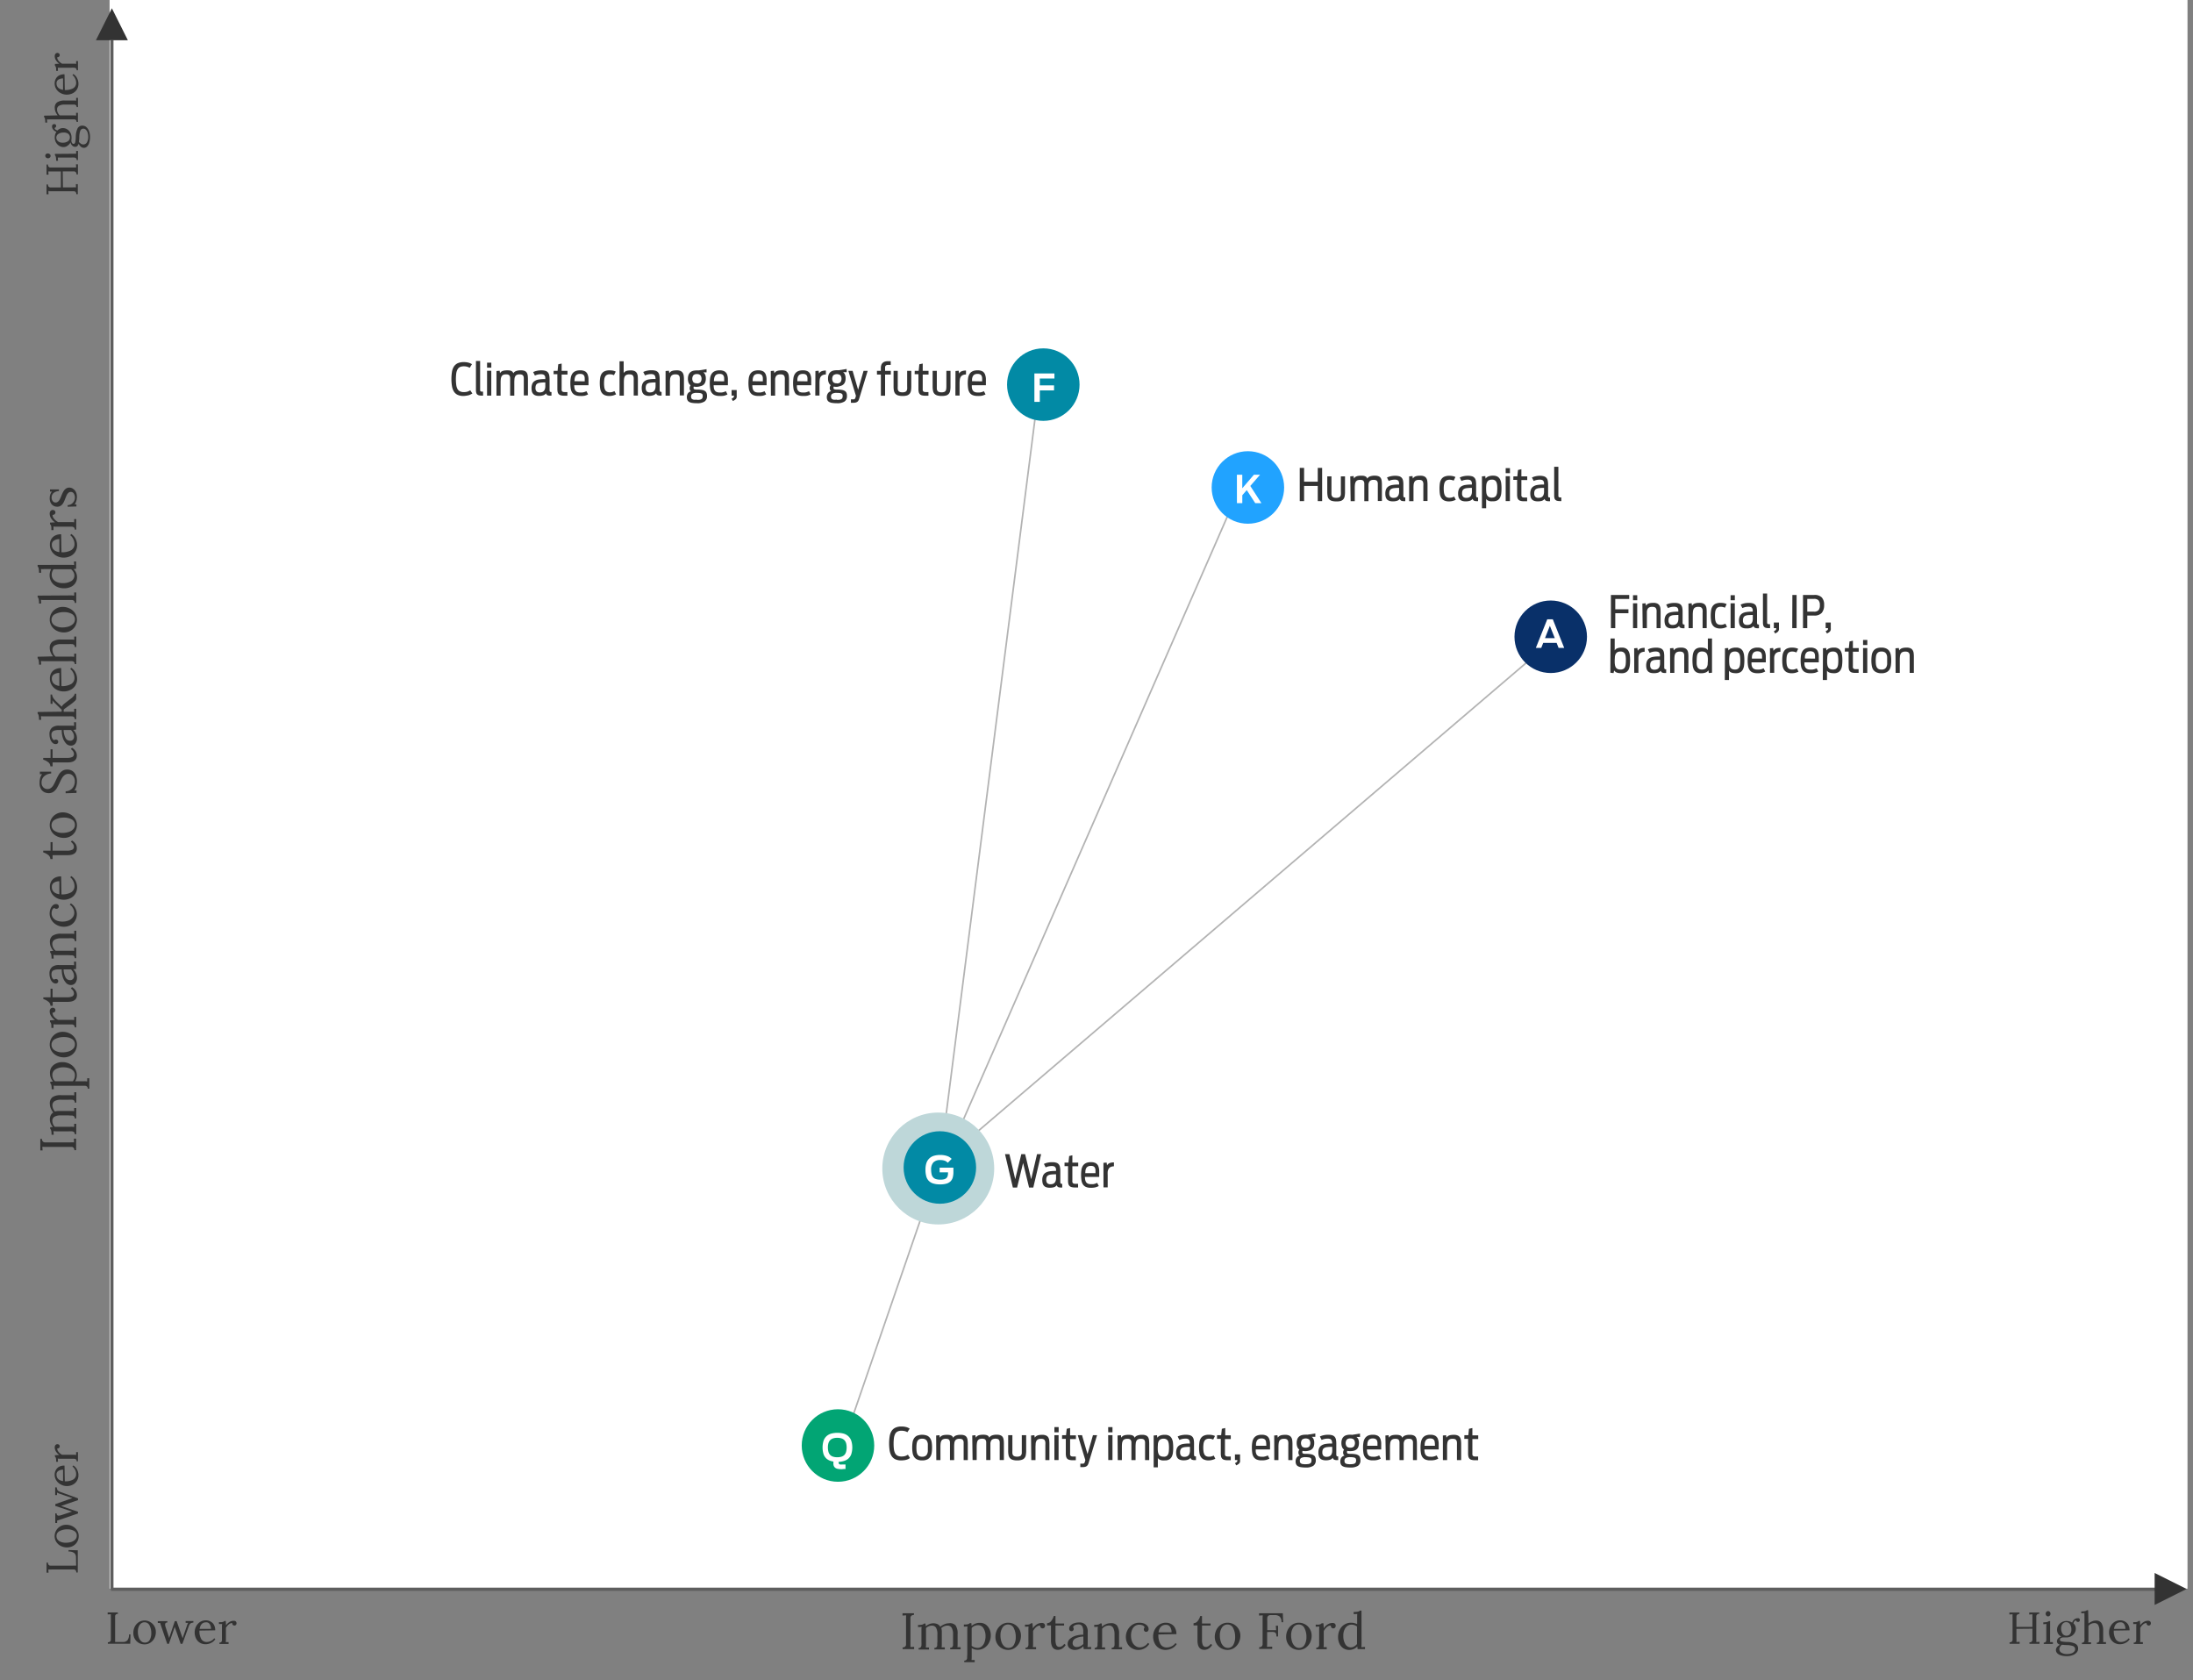 <svg id="Layer_1" data-name="Layer 1" xmlns="http://www.w3.org/2000/svg" xmlns:xlink="http://www.w3.org/1999/xlink" viewBox="0 0 686 525.59"><rect x="0" y="0" width="686" height="525.59" fill="#808080" stroke="none"/><defs><style>.cls-1,.cls-16,.cls-2,.cls-7{fill:none;}.cls-1{clip-rule:evenodd;}.cls-3{clip-path:url(#clip-path);}.cls-4{clip-path:url(#clip-path-2);}.cls-5{fill:#333;}.cls-6{fill:#fff;}.cls-7{stroke:#5e5e5e;}.cls-16,.cls-7{stroke-miterlimit:10;}.cls-8{clip-path:url(#clip-path-3);}.cls-9{clip-path:url(#clip-path-4);}.cls-10{clip-path:url(#clip-path-5);}.cls-11{clip-path:url(#clip-path-6);}.cls-12{clip-path:url(#clip-path-7);}.cls-13{clip-path:url(#clip-path-8);}.cls-14{clip-path:url(#clip-path-9);}.cls-15{clip-path:url(#clip-path-10);}.cls-16{stroke:#b3b3b3;stroke-width:0.5px;}.cls-17{fill:#bed7d9;}.cls-18{fill:#02a574;}.cls-19{fill:#028aa5;}.cls-20{fill:#21a3ff;}.cls-21{fill:#093069;}</style><clipPath id="clip-path"><polygon class="cls-1" points="-67 497 -77 502 -77 492 -67 497"/></clipPath><clipPath id="clip-path-2"><polygon class="cls-1" points="-716 2.59 -711 12.59 -721 12.59 -716 2.59"/></clipPath><clipPath id="clip-path-3"><polygon class="cls-1" points="684 497 674 502 674 492 684 497"/></clipPath><clipPath id="clip-path-4"><rect class="cls-2" x="-225" y="-903" width="1199" height="2284"/></clipPath><clipPath id="clip-path-5"><polygon class="cls-1" points="35 2.59 40 12.59 30 12.59 35 2.59"/></clipPath><clipPath id="clip-path-6"><rect class="cls-2" x="-1365" y="-287.41" width="2284" height="1199"/></clipPath><clipPath id="clip-path-7"><polygon class="cls-1" points="20 1209 10 1214 10 1204 20 1209"/></clipPath><clipPath id="clip-path-8"><polygon class="cls-1" points="-629 714.59 -624 724.59 -634 724.59 -629 714.59"/></clipPath><clipPath id="clip-path-9"><polygon class="cls-1" points="791 1211 781 1216 781 1206 791 1211"/></clipPath><clipPath id="clip-path-10"><polygon class="cls-1" points="142 716.59 147 726.59 137 726.59 142 716.59"/></clipPath></defs><title>water-use</title><path class="cls-5" d="M36.94,504.77a1,1,0,0,0-.7.23.73.73,0,0,0-.23.49c0,.19,0,.53,0,1v6c0,.49,0,.85,0,1.09l2.61,0A1.67,1.67,0,0,0,39.9,513a2.79,2.79,0,0,0,.45-1.77h.47l-.08,2.9h-7v-.46a1,1,0,0,0,.7-.23.79.79,0,0,0,.24-.49c0-.19,0-.53,0-1v-6.05a9.86,9.86,0,0,1,0-1l-1,.06v-.62h3.15Z"/><path class="cls-5" d="M47,507.36a3.35,3.35,0,0,1,1.28,1.28,3.55,3.55,0,0,1,.47,1.8,4.2,4.2,0,0,1-.47,2A3.66,3.66,0,0,1,47,513.82a3.24,3.24,0,0,1-1.78.51,3.58,3.58,0,0,1-1.77-.45,3.39,3.39,0,0,1-1.28-1.27,3.61,3.61,0,0,1-.46-1.83,4.19,4.19,0,0,1,.46-2,3.64,3.64,0,0,1,1.26-1.4,3.3,3.3,0,0,1,1.79-.51A3.44,3.44,0,0,1,47,507.36Zm-3.34.91a3.94,3.94,0,0,0-.53,2.1,5.27,5.27,0,0,0,.25,1.67,2.91,2.91,0,0,0,.74,1.26,1.67,1.67,0,0,0,1.21.47,1.63,1.63,0,0,0,1.51-.84,4.13,4.13,0,0,0,.48-2.08,5.18,5.18,0,0,0-.53-2.42,1.67,1.67,0,0,0-1.57-1A1.71,1.71,0,0,0,43.7,508.27Z"/><path class="cls-5" d="M60.48,507.53a1.93,1.93,0,0,0-.73.16,1.09,1.09,0,0,0-.41.35,3.85,3.85,0,0,0-.28.6l-2,5.51h-.56l-1.84-5.29-1.82,5.29H52.3l-1.83-5.37c-.18-.51-.3-.89-.37-1.14l-.74,0v-.57h3v.42c-.48,0-.71.22-.71.64a2.91,2.91,0,0,0,.18.87l1.09,3.32.42-1.25c.58-1.69,1-3,1.34-4h.58l1.86,5.35,1.34-3.88a3.43,3.43,0,0,1,.42-.94l-.81,0v-.57h2.44Z"/><path class="cls-5" d="M65.94,507.24a2.5,2.5,0,0,1,1,1,3.53,3.53,0,0,1,.38,1.7l-4.93.08a5,5,0,0,0,.55,2.62,1.91,1.91,0,0,0,1.76.94,2.88,2.88,0,0,0,1.32-.34,2.77,2.77,0,0,0,1-.82l.33.28a3.2,3.2,0,0,1-1.38,1.2,3.94,3.94,0,0,1-1.66.39,3.42,3.42,0,0,1-1.74-.45,3.13,3.13,0,0,1-1.22-1.3,4.14,4.14,0,0,1-.45-2,3.94,3.94,0,0,1,.45-1.84,3.53,3.53,0,0,1,1.25-1.38,3.34,3.34,0,0,1,1.83-.51A2.9,2.9,0,0,1,65.94,507.24Zm-3.49,2.24H66a2.64,2.64,0,0,0-.38-1.45,1.25,1.25,0,0,0-1.13-.6C63.35,507.43,62.67,508.11,62.45,509.48Z"/><path class="cls-5" d="M73.71,507.11a.82.82,0,0,1,.28.66.72.72,0,0,1-.18.45.58.58,0,0,1-.5.22.64.64,0,0,1-.5-.23.67.67,0,0,1-.15-.55,1.65,1.65,0,0,0-1.07.4,3.55,3.55,0,0,0-.92,1.12v3.45a7.28,7.28,0,0,1-.05,1l.88,0v.57H68.64v-.42a.75.75,0,0,0,.58-.2.9.9,0,0,0,.21-.52q0-.32,0-1v-3.19a5.25,5.25,0,0,1,.06-.91l-1,0v-.57H69a2.35,2.35,0,0,0,.77-.09,1.38,1.38,0,0,0,.45-.29h.4a12.77,12.77,0,0,1,.07,1.39,3.4,3.4,0,0,1,1-1,2.38,2.38,0,0,1,1.35-.44A1.09,1.09,0,0,1,73.71,507.11Z"/><rect class="cls-6" x="34.28" y="-0.33" width="650" height="497.24"/><path class="cls-5" d="M637.92,504.77a1,1,0,0,0-.7.23.79.79,0,0,0-.24.49c0,.19,0,.53,0,1v6a10.14,10.14,0,0,1,0,1.11l1-.06v.62h-3.15v-.46a1,1,0,0,0,.7-.23.79.79,0,0,0,.24-.49c0-.19,0-.53,0-1v-2.55l-5,.05v3a10.14,10.14,0,0,1,0,1.11l1-.06v.62h-3.15v-.46a1,1,0,0,0,.7-.23.79.79,0,0,0,.24-.49c0-.19,0-.53,0-1v-6.05a9.86,9.86,0,0,1,0-1l-1,.06v-.62h3.15v.46a1,1,0,0,0-.7.23.79.79,0,0,0-.24.49c0,.19,0,.53,0,1v2.33h5v-2.94a9.86,9.86,0,0,1,0-1l-1,.06v-.62h3.15Z"/><path class="cls-5" d="M641.29,512.63a5.84,5.84,0,0,1,0,1l.88,0v.57h-2.86v-.42a.76.76,0,0,0,.59-.2,1.06,1.06,0,0,0,.21-.52q0-.32,0-1v-3.19a7.83,7.83,0,0,1,.06-.91l-1,.06v-.59a4.66,4.66,0,0,0,1.18-.1,1.28,1.28,0,0,0,.56-.28h.4Zm-.09-8.47a.87.87,0,0,1,.22.6.83.83,0,0,1-.23.58.71.71,0,0,1-.54.24.69.69,0,0,1-.52-.24.82.82,0,0,1-.22-.58.86.86,0,0,1,.23-.59.7.7,0,0,1,1.06,0Z"/><path class="cls-5" d="M650.41,506.24a.66.66,0,0,1,.19.51.6.6,0,0,1-.14.38.5.5,0,0,1-.43.19.66.66,0,0,1-.41-.14.55.55,0,0,1-.2-.35.78.78,0,0,0-.54.3,1.68,1.68,0,0,0-.28.62,2.28,2.28,0,0,1,.55.76,2.18,2.18,0,0,1,.19.91,2.48,2.48,0,0,1-.4,1.39,2.75,2.75,0,0,1-1.09,1,3.06,3.06,0,0,1-1.46.35l-.46,0a3.32,3.32,0,0,0-.48,0,1.42,1.42,0,0,0-.77.2.61.61,0,0,0-.32.5q0,.4.51.54a9,9,0,0,0,1.74.18,6.21,6.21,0,0,1,2.59.55,1.63,1.63,0,0,1,.86,1.55,1.76,1.76,0,0,1-.5,1.24,3,3,0,0,1-1.29.81,4.75,4.75,0,0,1-1.64.28,6.24,6.24,0,0,1-2-.26,2.6,2.6,0,0,1-1.15-.7,1.43,1.43,0,0,1-.36-.93,1.48,1.48,0,0,1,.39-1,2.39,2.39,0,0,1,.9-.66,1.56,1.56,0,0,1-.72-.42.92.92,0,0,1-.25-.68,1.31,1.31,0,0,1,.4-.93,1.69,1.69,0,0,1,1-.51,2.68,2.68,0,0,1-1-.86,2.23,2.23,0,0,1-.37-1.27,2.54,2.54,0,0,1,.42-1.44,3.09,3.09,0,0,1,2.53-1.33,3.32,3.32,0,0,1,1.78.51,2.2,2.2,0,0,1,.68-1,1.58,1.58,0,0,1,1-.37A.74.74,0,0,1,650.41,506.24Zm-6,8.84a1.51,1.51,0,0,0-.21.77,1.27,1.27,0,0,0,.66,1.1,3.22,3.22,0,0,0,1.72.41,4.28,4.28,0,0,0,1.36-.2,2.11,2.11,0,0,0,.88-.55,1.09,1.09,0,0,0,.31-.75,1,1,0,0,0-.68-1,6.3,6.3,0,0,0-2-.31,12.49,12.49,0,0,1-1.44-.11A1.84,1.84,0,0,0,644.44,515.08Zm.76-7.15a2.28,2.28,0,0,0-.42,1.42,2.85,2.85,0,0,0,.44,1.65,1.42,1.42,0,0,0,1.21.62,1.37,1.37,0,0,0,1.16-.53,2.31,2.31,0,0,0,.4-1.39,3.07,3.07,0,0,0-.43-1.65,1.34,1.34,0,0,0-1.2-.67A1.37,1.37,0,0,0,645.2,507.93Z"/><path class="cls-5" d="M653.29,507.81a4.41,4.41,0,0,1,1.11-.66,3,3,0,0,1,1.19-.26,2,2,0,0,1,1.75.75,4.23,4.23,0,0,1,.56,2.38v2.61a7.28,7.28,0,0,1,0,1l.88,0v.57h-2.86v-.42a.74.74,0,0,0,.58-.2.9.9,0,0,0,.21-.52,8,8,0,0,0,0-1v-2a3.45,3.45,0,0,0-.38-1.8,1.32,1.32,0,0,0-1.19-.59,2.47,2.47,0,0,0-1.85.87v4.13a5.34,5.34,0,0,1-.07,1l.88,0v.57h-2.85v-.42a.79.79,0,0,0,.59-.2.91.91,0,0,0,.21-.53,7.91,7.91,0,0,0,0-1v-6.62a8,8,0,0,1,0-.91l-1,.06v-.59a4.7,4.7,0,0,0,1.19-.1,1.4,1.4,0,0,0,.56-.28h.4Z"/><path class="cls-5" d="M664.77,507.24a2.5,2.5,0,0,1,1,1,3.42,3.42,0,0,1,.38,1.7l-4.93.08a5,5,0,0,0,.56,2.62,1.89,1.89,0,0,0,1.75.94,3,3,0,0,0,1.33-.34,2.73,2.73,0,0,0,1-.82l.34.28a3.32,3.32,0,0,1-1.38,1.2,4,4,0,0,1-1.66.39,3.43,3.43,0,0,1-1.75-.45,3.26,3.26,0,0,1-1.22-1.3,4.14,4.14,0,0,1-.45-2,3.94,3.94,0,0,1,.45-1.84,3.69,3.69,0,0,1,1.25-1.38,3.36,3.36,0,0,1,1.83-.51A2.9,2.9,0,0,1,664.77,507.24Zm-3.48,2.24h3.57a2.72,2.72,0,0,0-.38-1.45,1.25,1.25,0,0,0-1.14-.6C662.19,507.43,661.5,508.11,661.29,509.48Z"/><path class="cls-5" d="M672.54,507.11a.79.79,0,0,1,.28.66.77.77,0,0,1-.17.45.59.59,0,0,1-.5.22.64.64,0,0,1-.5-.23.67.67,0,0,1-.16-.55,1.66,1.66,0,0,0-1.07.4,3.69,3.69,0,0,0-.92,1.12l0,3.45a5.62,5.62,0,0,1-.06,1l.88,0v.57h-2.87v-.42a.76.76,0,0,0,.59-.2,1.06,1.06,0,0,0,.21-.52q0-.32,0-1v-3.19a5.25,5.25,0,0,1,.06-.91l-1,0v-.57h.44a2.39,2.39,0,0,0,.77-.09A1.46,1.46,0,0,0,669,507h.41c0,.36.06.83.07,1.39a3.37,3.37,0,0,1,1-1,2.43,2.43,0,0,1,1.35-.44A1.07,1.07,0,0,1,672.54,507.11Z"/><line class="cls-7" x1="35" y1="12.59" x2="35" y2="497.09"/><line class="cls-7" x1="674.21" y1="497.09" x2="34.71" y2="497.09"/><g class="cls-8"><g class="cls-9"><rect class="cls-5" x="669" y="487" width="20" height="20"/></g></g><g class="cls-10"><g class="cls-11"><rect class="cls-5" x="25" y="-2.41" width="20" height="20"/></g></g><path class="cls-5" d="M15,488.77a1,1,0,0,0,.22.7.79.79,0,0,0,.5.24c.19,0,.52,0,1,0h6a10.17,10.17,0,0,1,1.1,0l-.05-2.62a1.65,1.65,0,0,0-.56-1.34,2.8,2.8,0,0,0-1.77-.45v-.48l2.89.09v6.94h-.46a1,1,0,0,0-.22-.7.81.81,0,0,0-.5-.24c-.19,0-.52,0-1,0H16.12a9.86,9.86,0,0,1-1,0l.06,1h-.62v-3.15Z"/><path class="cls-5" d="M17.6,478.68a3.42,3.42,0,0,1,1.28-1.28,3.47,3.47,0,0,1,1.81-.47,4.11,4.11,0,0,1,2,.47,3.68,3.68,0,0,1,1.41,1.27,3.28,3.28,0,0,1,.52,1.79,3.49,3.49,0,0,1-.46,1.77,3.34,3.34,0,0,1-1.26,1.27A3.68,3.68,0,0,1,21,484a4.19,4.19,0,0,1-2-.46,3.58,3.58,0,0,1-1.4-1.27,3.27,3.27,0,0,1-.51-1.78A3.51,3.51,0,0,1,17.6,478.68Zm.92,3.34a3.92,3.92,0,0,0,2.1.52,5.67,5.67,0,0,0,1.67-.24,2.89,2.89,0,0,0,1.25-.75,1.67,1.67,0,0,0,.48-1.21,1.61,1.61,0,0,0-.84-1.5,4.17,4.17,0,0,0-2.09-.49,5.18,5.18,0,0,0-2.42.53,1.69,1.69,0,0,0-1,1.58A1.72,1.72,0,0,0,18.52,482Z"/><path class="cls-5" d="M17.77,465.24a2.08,2.08,0,0,0,.16.72,1,1,0,0,0,.36.41,3,3,0,0,0,.59.28l5.52,2v.56l-5.3,1.83,5.3,1.82v.53L19,475.25c-.5.17-.88.29-1.13.36l0,.74h-.58v-3h.42c0,.48.23.72.65.72a3,3,0,0,0,.87-.18l3.31-1.1-1.24-.42-4-1.34v-.57l5.35-1.87-3.88-1.34a3.48,3.48,0,0,1-.93-.42l0,.81h-.58v-2.43Z"/><path class="cls-5" d="M17.48,459.78a2.58,2.58,0,0,1,1-1,3.53,3.53,0,0,1,1.7-.37l.09,4.92a5,5,0,0,0,2.62-.55,1.91,1.91,0,0,0,.93-1.75,3,3,0,0,0-.33-1.33,2.85,2.85,0,0,0-.83-1l.28-.34a3.42,3.42,0,0,1,1.21,1.38,4,4,0,0,1,.39,1.66,3.3,3.3,0,0,1-.46,1.74,3.22,3.22,0,0,1-1.3,1.23,4.07,4.07,0,0,1-1.95.45A3.88,3.88,0,0,1,19,464.3a3.55,3.55,0,0,1-1.38-1.25,3.29,3.29,0,0,1-.52-1.83A3,3,0,0,1,17.48,459.78Zm2.24,3.48v-3.57a2.66,2.66,0,0,0-1.44.38,1.25,1.25,0,0,0-.6,1.14C17.68,462.36,18.36,463.05,19.72,463.26Z"/><path class="cls-5" d="M17.35,452a.79.79,0,0,1,.66-.28.77.77,0,0,1,.45.17.59.59,0,0,1,.22.5.61.61,0,0,1-.23.5.71.71,0,0,1-.55.16,1.68,1.68,0,0,0,.41,1.07,3.42,3.42,0,0,0,1.12.91h3.44a5.54,5.54,0,0,1,.95.06l0-.89h.57v2.87h-.42a.72.72,0,0,0-.2-.58,1,1,0,0,0-.52-.21c-.21,0-.54,0-1,0H19a5.33,5.33,0,0,1-.91-.06l.05,1h-.58v-.44a2.39,2.39,0,0,0-.09-.77,1.38,1.38,0,0,0-.29-.45v-.4c.37,0,.83-.06,1.39-.07a3.45,3.45,0,0,1-1-1,2.37,2.37,0,0,1-.45-1.35A1.07,1.07,0,0,1,17.35,452Z"/><path class="cls-5" d="M13.14,356.24a1.14,1.14,0,0,0,.26.8,1,1,0,0,0,.56.28c.22,0,.6,0,1.15,0h6.8a10.1,10.1,0,0,1,1.26,0l-.06-1.16h.7v3.6h-.53A1.16,1.16,0,0,0,23,359a.9.9,0,0,0-.57-.27q-.33,0-1.14,0H14.4c-.44,0-.83,0-1.15-.05l.07,1.15h-.71v-3.6Z"/><path class="cls-5" d="M16.41,343.18a4.45,4.45,0,0,1,2.73-.62l3,0a7.14,7.14,0,0,1,1.08.06l0-1h.65v3.26h-.48a.84.84,0,0,0-.23-.66,1,1,0,0,0-.59-.24,10.45,10.45,0,0,0-1.13,0H19.14a3.9,3.9,0,0,0-2.06.43,1.5,1.5,0,0,0-.68,1.36,2.62,2.62,0,0,0,.22,1,3.08,3.08,0,0,0,.57.89,3.72,3.72,0,0,1,1.17-.16l3.76,0a7.14,7.14,0,0,1,1.08.06l0-1h.65v3.27h-.48a.87.87,0,0,0-.23-.67,1,1,0,0,0-.58-.23c-.23,0-.61,0-1.14-.05H19.14a4,4,0,0,0-2.08.4,1.43,1.43,0,0,0-.69,1.33,2.68,2.68,0,0,0,.77,1.82l.86,0h4.12a5.82,5.82,0,0,1,1.08.07l0-1h.65v3.26h-.48a.84.84,0,0,0-.23-.66,1.09,1.09,0,0,0-.59-.24,10.45,10.45,0,0,0-1.13,0H17.73a6.9,6.9,0,0,1-1-.06l.07,1.13h-.68a5.27,5.27,0,0,0-.1-1.29,1.46,1.46,0,0,0-.33-.6v-.46l.85-.06a4,4,0,0,1-.69-1.12,3.27,3.27,0,0,1-.25-1.24,2.87,2.87,0,0,1,.28-1.33,2,2,0,0,1,.79-.86,5.19,5.19,0,0,1-.77-1.29,3.49,3.49,0,0,1-.3-1.36A2.41,2.41,0,0,1,16.41,343.18Z"/><path class="cls-5" d="M16,334a3.5,3.5,0,0,1,1.4-1.29,4.24,4.24,0,0,1,2.08-.49,4.87,4.87,0,0,1,2.36.56,4.09,4.09,0,0,1,1.61,1.5,3.71,3.71,0,0,1,.58,2,3.45,3.45,0,0,1-.53,1.92H26.2a7.14,7.14,0,0,1,1.08.06l0-1h.65v3.26h-.48a.84.84,0,0,0-.23-.66,1,1,0,0,0-.58-.24c-.23,0-.61,0-1.14,0l-7.73,0a6.9,6.9,0,0,1-1-.06l.07,1.14h-.68a5.37,5.37,0,0,0-.1-1.3,1.38,1.38,0,0,0-.33-.58v-.48l.87-.06a3.77,3.77,0,0,1-.7-1.15,3.53,3.53,0,0,1-.26-1.33A3.3,3.3,0,0,1,16,334Zm.56,3.34a3.06,3.06,0,0,0,.64.86H22.8a3,3,0,0,0,.63-1.87A2,2,0,0,0,23,335a3,3,0,0,0-1.29-.86,5.59,5.59,0,0,0-1.89-.3,4.58,4.58,0,0,0-2.44.61,2,2,0,0,0-1,1.84A2.09,2.09,0,0,0,16.6,337.3Z"/><path class="cls-5" d="M16.09,324.74a3.89,3.89,0,0,1,1.47-1.46,4,4,0,0,1,2.06-.54,4.72,4.72,0,0,1,2.24.54,4.21,4.21,0,0,1,1.62,1.45,3.76,3.76,0,0,1,.59,2,4.14,4.14,0,0,1-.52,2,3.81,3.81,0,0,1-1.45,1.45,4.1,4.1,0,0,1-2.1.54,4.86,4.86,0,0,1-2.26-.53,4,4,0,0,1-1.6-1.45,3.7,3.7,0,0,1-.58-2A4,4,0,0,1,16.09,324.74Zm1.05,3.82a4.5,4.5,0,0,0,2.4.6,6.53,6.53,0,0,0,1.91-.28,3.33,3.33,0,0,0,1.43-.85,1.91,1.91,0,0,0,.55-1.39,1.86,1.86,0,0,0-1-1.72,4.83,4.83,0,0,0-2.39-.55,5.89,5.89,0,0,0-2.76.6,1.93,1.93,0,0,0-1.16,1.8A2,2,0,0,0,17.14,328.56Z"/><path class="cls-5" d="M15.81,315.52a.91.91,0,0,1,.75-.32.9.9,0,0,1,.52.2.7.7,0,0,1,.25.57.74.74,0,0,1-.26.58.75.75,0,0,1-.63.17A1.86,1.86,0,0,0,16.9,318,4.08,4.08,0,0,0,18.18,319l3.94,0a7.14,7.14,0,0,1,1.08.06l0-1h.65v3.28h-.48a.87.87,0,0,0-.23-.67,1.09,1.09,0,0,0-.59-.24c-.24,0-.62,0-1.13,0H17.73a6.9,6.9,0,0,1-1-.06l0,1.13h-.66V321a2.66,2.66,0,0,0-.1-.88,1.59,1.59,0,0,0-.33-.51v-.47c.42,0,1-.07,1.59-.08a3.83,3.83,0,0,1-1.17-1.14,2.71,2.71,0,0,1-.51-1.55A1.25,1.25,0,0,1,15.81,315.52Z"/><path class="cls-5" d="M15.81,311.94v-2.69h.63l0,2.69,3.39,0h1.06a4,4,0,0,0,1.68-.27,1,1,0,0,0,.56-.94,1.56,1.56,0,0,0-.26-.83,2.49,2.49,0,0,0-.7-.71l.35-.43A3.43,3.43,0,0,1,23.77,310a2.68,2.68,0,0,1,.3,1.18c0,1.47-1,2.19-2.95,2.18l-4.64,0,0,1.23h-.69a1.64,1.64,0,0,0-.69-1.3,4.57,4.57,0,0,0-1.55-.8v-.54Z"/><path class="cls-5" d="M16.27,302.48a3.27,3.27,0,0,1,2.25-.62l3.6,0a10.34,10.34,0,0,1,1.08.06l-.06-1.14h.67v2.29c-.16,0-.46.07-.91.11a3.53,3.53,0,0,1,1.17,2.52,2.66,2.66,0,0,1-.53,1.78,1.73,1.73,0,0,1-1.38.62,2,2,0,0,1-1.56-.75,4.73,4.73,0,0,1-1-1.87,8.35,8.35,0,0,1-.29-2.26h-1a3.62,3.62,0,0,0-1.63.3c-.39.2-.58.63-.58,1.3a2.19,2.19,0,0,0,.21.94,1.29,1.29,0,0,0,.62.66.85.85,0,0,1,.61-.21.72.72,0,0,1,.45.17.62.62,0,0,1,.22.52.63.63,0,0,1-.22.52.8.8,0,0,1-.56.2,1.39,1.39,0,0,1-1-.41,2.67,2.67,0,0,1-.7-1.14,4.83,4.83,0,0,1-.25-1.62A2.53,2.53,0,0,1,16.27,302.48Zm4.16,3.09a1.58,1.58,0,0,0,1.49,1,1.18,1.18,0,0,0,.92-.36,1.28,1.28,0,0,0,.32-.89,2.54,2.54,0,0,0-.24-1.11,3.78,3.78,0,0,0-.71-1H19.89A5.74,5.74,0,0,0,20.43,305.57Z"/><path class="cls-5" d="M16.43,292.69a4.64,4.64,0,0,1,2.71-.64h3a5.82,5.82,0,0,1,1.08.07l0-1h.65v3.26h-.48a.84.84,0,0,0-.23-.66,1.09,1.09,0,0,0-.59-.24,10.45,10.45,0,0,0-1.13,0H19.14a4,4,0,0,0-2.07.45,1.48,1.48,0,0,0-.7,1.36,2.54,2.54,0,0,0,.29,1.14,2.79,2.79,0,0,0,.75.94l.63,0,4.08,0a7.14,7.14,0,0,1,1.08.06l0-1h.65v3.27h-.48a.87.87,0,0,0-.23-.67,1,1,0,0,0-.58-.23c-.23,0-.61,0-1.14-.05H17.73a5.62,5.62,0,0,1-1-.07l.07,1.14h-.68a5.43,5.43,0,0,0-.1-1.3,1.48,1.48,0,0,0-.33-.59v-.46c.2,0,.53,0,1-.07a4.5,4.5,0,0,1-.78-1.24,3.41,3.41,0,0,1-.29-1.37A2.36,2.36,0,0,1,16.43,292.69Z"/><path class="cls-5" d="M15.83,284.2a2.58,2.58,0,0,1,.72-1.05,1.49,1.49,0,0,1,1-.38.89.89,0,0,1,.61.21.73.73,0,0,1,.24.58.61.61,0,0,1-.23.52.8.8,0,0,1-.49.18A.86.86,0,0,1,17,284a1.07,1.07,0,0,0-.68.68,3,3,0,0,0-.18,1,2.26,2.26,0,0,0,.4,1.32,2.58,2.58,0,0,0,1.16.92,4.7,4.7,0,0,0,1.85.34,5,5,0,0,0,1.9-.35,3,3,0,0,0,1.3-1,2.27,2.27,0,0,0,.48-1.44,2.75,2.75,0,0,0-.4-1.41,3.18,3.18,0,0,0-1-1.1l.32-.41a3.88,3.88,0,0,1,1.41,1.52,4,4,0,0,1,.48,1.84,4.08,4.08,0,0,1-.5,2,3.62,3.62,0,0,1-1.42,1.43,4.38,4.38,0,0,1-2.19.53,4.5,4.5,0,0,1-2.14-.54,4.27,4.27,0,0,1-1.64-1.49,3.79,3.79,0,0,1-.62-2.15A4.05,4.05,0,0,1,15.83,284.2Z"/><path class="cls-5" d="M16,275.72a2.86,2.86,0,0,1,1.19-1.17,4,4,0,0,1,1.94-.43l.1,5.63a5.73,5.73,0,0,0,3-.63,2.21,2.21,0,0,0,1.07-2,3.44,3.44,0,0,0-.38-1.51,3.25,3.25,0,0,0-.95-1.2l.32-.38a3.75,3.75,0,0,1,1.38,1.58,4.43,4.43,0,0,1,.45,1.89,3.91,3.91,0,0,1-.52,2,3.6,3.6,0,0,1-1.49,1.4,4.62,4.62,0,0,1-2.23.52,4.42,4.42,0,0,1-2.11-.52,4,4,0,0,1-1.57-1.43,3.73,3.73,0,0,1-.59-2.09A3.35,3.35,0,0,1,16,275.72Zm2.56,4v-4.08a3,3,0,0,0-1.65.43,1.43,1.43,0,0,0-.69,1.3C16.18,278.67,17,279.46,18.52,279.7Z"/><path class="cls-5" d="M15.81,266.08V263.4h.63l0,2.68,3.39,0h1.06a3.8,3.8,0,0,0,1.68-.28,1,1,0,0,0,.56-.94,1.52,1.52,0,0,0-.26-.82,2.52,2.52,0,0,0-.7-.72l.35-.43a3.51,3.51,0,0,1,1.22,1.23,2.69,2.69,0,0,1,.3,1.19c0,1.46-1,2.19-2.95,2.17l-4.64,0,0,1.23h-.69a1.66,1.66,0,0,0-.69-1.3,4.55,4.55,0,0,0-1.55-.79v-.55Z"/><path class="cls-5" d="M16.09,256.1a3.89,3.89,0,0,1,1.47-1.46,4,4,0,0,1,2.06-.54,4.72,4.72,0,0,1,2.24.54,4.21,4.21,0,0,1,1.62,1.45,3.76,3.76,0,0,1,.59,2,4.14,4.14,0,0,1-.52,2,3.81,3.81,0,0,1-1.45,1.45,4.1,4.1,0,0,1-2.1.54,4.86,4.86,0,0,1-2.26-.53,4,4,0,0,1-1.6-1.45,3.7,3.7,0,0,1-.58-2A4,4,0,0,1,16.09,256.1Zm1.05,3.82a4.5,4.5,0,0,0,2.4.6,6.53,6.53,0,0,0,1.91-.28,3.33,3.33,0,0,0,1.43-.85,1.91,1.91,0,0,0,.55-1.39,1.83,1.83,0,0,0-1-1.71,4.72,4.72,0,0,0-2.39-.56,5.89,5.89,0,0,0-2.76.6,1.93,1.93,0,0,0-1.16,1.8A2,2,0,0,0,17.14,259.92Z"/><path class="cls-5" d="M12.54,243.45a3.7,3.7,0,0,1,.63-1.33l-.69.06v-.81H16v.57a3.59,3.59,0,0,0-2.13.81,2.53,2.53,0,0,0-.87,2,2,2,0,0,0,.53,1.5,1.78,1.78,0,0,0,1.34.55,1.76,1.76,0,0,0,1.1-.37,3,3,0,0,0,.77-.9c.2-.35.45-.84.75-1.49a18.23,18.23,0,0,1,.9-1.75,3.5,3.5,0,0,1,1.05-1.12,2.65,2.65,0,0,1,1.59-.47,2.91,2.91,0,0,1,1.58.44,2.81,2.81,0,0,1,1.07,1.29,4.82,4.82,0,0,1,.39,2,5.67,5.67,0,0,1-.21,1.51,4.27,4.27,0,0,1-.61,1.33l.69-.08v.83l-3.41.1v-.62a2.88,2.88,0,0,0,2.12-.95,3.2,3.2,0,0,0,.75-2.19,2.51,2.51,0,0,0-.54-1.64,1.79,1.79,0,0,0-1.46-.66,1.87,1.87,0,0,0-1.18.37,3.2,3.2,0,0,0-.82.93c-.21.37-.47.87-.76,1.5s-.64,1.28-.89,1.7a3.74,3.74,0,0,1-1,1.08,2.62,2.62,0,0,1-1.56.45,3,3,0,0,1-1.28-.3,2.52,2.52,0,0,1-1.09-1,3.65,3.65,0,0,1-.44-1.93A6.06,6.06,0,0,1,12.54,243.45Z"/><path class="cls-5" d="M15.81,237.06v-2.69h.63l0,2.69,3.39,0h1.06a4,4,0,0,0,1.68-.27,1,1,0,0,0,.56-.94,1.58,1.58,0,0,0-.26-.83,2.49,2.49,0,0,0-.7-.71l.35-.43a3.51,3.51,0,0,1,1.22,1.23,2.69,2.69,0,0,1,.3,1.19c0,1.46-1,2.18-2.95,2.17l-4.64,0,0,1.23h-.69a1.64,1.64,0,0,0-.69-1.3,4.55,4.55,0,0,0-1.55-.79v-.55Z"/><path class="cls-5" d="M16.27,227.61a3.22,3.22,0,0,1,2.25-.63l3.6,0a10.34,10.34,0,0,1,1.08.06l-.06-1.14h.67v2.29c-.16,0-.46.07-.91.12a3.49,3.49,0,0,1,1.17,2.51,2.66,2.66,0,0,1-.53,1.78,1.73,1.73,0,0,1-1.38.62,2,2,0,0,1-1.56-.75,4.73,4.73,0,0,1-1-1.87,8.3,8.3,0,0,1-.29-2.26h-1a3.62,3.62,0,0,0-1.63.3,1.32,1.32,0,0,0-.58,1.3,2.19,2.19,0,0,0,.21.94,1.29,1.29,0,0,0,.62.66.85.85,0,0,1,.61-.21.68.68,0,0,1,.45.18.59.59,0,0,1,.22.51.67.67,0,0,1-.22.53.84.84,0,0,1-.56.19,1.39,1.39,0,0,1-1-.41,2.67,2.67,0,0,1-.7-1.14,4.83,4.83,0,0,1-.25-1.62A2.49,2.49,0,0,1,16.27,227.61Zm4.16,3.08a1.57,1.57,0,0,0,1.49,1,1.21,1.21,0,0,0,.92-.35,1.32,1.32,0,0,0,.32-.9,2.47,2.47,0,0,0-.24-1.1,3.82,3.82,0,0,0-.71-1H19.89A5.74,5.74,0,0,0,20.43,230.69Z"/><path class="cls-5" d="M19.3,222.6V222l-2.05-2a5.91,5.91,0,0,1-.85-.95l.05,1.09h-.64v-2.91h.48a2.75,2.75,0,0,0,.51,1.28A11.46,11.46,0,0,0,18,219.8l1.31,1.25a2,2,0,0,1,.33-.51c.14-.14.31-.3.54-.49l1.45-1.13.49-.36a4.51,4.51,0,0,0,.85-.79,1.29,1.29,0,0,0,.39-.79h.48v1.46a1,1,0,0,1-.33.72,14.8,14.8,0,0,1-1.17,1l-.88.63-.92.66a4.34,4.34,0,0,0-.62.52l0,.66h2.2a7.14,7.14,0,0,1,1.08.06l0-1h.65v3.26h-.48a.84.84,0,0,0-.23-.66,1,1,0,0,0-.58-.23,10.54,10.54,0,0,0-1.14,0H13.81a10.2,10.2,0,0,1-1-.05l.07,1.14h-.68a5.57,5.57,0,0,0-.11-1.36,1.44,1.44,0,0,0-.32-.63v-.46Z"/><path class="cls-5" d="M16,210.57a2.86,2.86,0,0,1,1.19-1.17,4,4,0,0,1,1.94-.43l.1,5.63a5.73,5.73,0,0,0,3-.63,2.21,2.21,0,0,0,1.07-2,3.44,3.44,0,0,0-.38-1.51,3.25,3.25,0,0,0-.95-1.2l.32-.38a3.75,3.75,0,0,1,1.38,1.58,4.43,4.43,0,0,1,.45,1.89,3.91,3.91,0,0,1-.52,2,3.6,3.6,0,0,1-1.49,1.4,4.62,4.62,0,0,1-2.23.52,4.42,4.42,0,0,1-2.11-.52,4,4,0,0,1-1.57-1.43,3.73,3.73,0,0,1-.59-2.09A3.35,3.35,0,0,1,16,210.57Zm2.56,4v-4.08a3,3,0,0,0-1.65.43,1.43,1.43,0,0,0-.69,1.3C16.18,213.52,17,214.3,18.52,214.55Z"/><path class="cls-5" d="M16.61,205.3a5,5,0,0,1-.76-1.26,3.43,3.43,0,0,1-.29-1.36,2.28,2.28,0,0,1,.86-2,4.73,4.73,0,0,1,2.72-.64l3,0a5.82,5.82,0,0,1,1.08.07l0-1h.65v3.26h-.48a.84.84,0,0,0-.23-.66,1,1,0,0,0-.59-.24,10.45,10.45,0,0,0-1.13,0H19.14a3.9,3.9,0,0,0-2.06.43,1.5,1.5,0,0,0-.68,1.36,2.83,2.83,0,0,0,.28,1.18,2.73,2.73,0,0,0,.72.93h4.72a6.81,6.81,0,0,1,1.08.08l0-1h.65v3.27h-.48a.86.86,0,0,0-.23-.67,1,1,0,0,0-.6-.25,10.47,10.47,0,0,0-1.12,0H13.81a10.2,10.2,0,0,1-1-.05l.07,1.14h-.68a5.55,5.55,0,0,0-.11-1.37,1.44,1.44,0,0,0-.32-.63v-.47Z"/><path class="cls-5" d="M16.09,191.83a3.89,3.89,0,0,1,1.47-1.46,4,4,0,0,1,2.06-.54,4.72,4.72,0,0,1,2.24.54,4.21,4.21,0,0,1,1.62,1.45,3.76,3.76,0,0,1,.59,2,4.14,4.14,0,0,1-.52,2,3.81,3.81,0,0,1-1.45,1.45,4.1,4.1,0,0,1-2.1.54,4.86,4.86,0,0,1-2.26-.53,4,4,0,0,1-1.6-1.45,3.7,3.7,0,0,1-.58-2A4,4,0,0,1,16.09,191.83Zm1.05,3.82a4.5,4.5,0,0,0,2.4.6,6.53,6.53,0,0,0,1.91-.28,3.33,3.33,0,0,0,1.43-.85,1.91,1.91,0,0,0,.55-1.39,1.86,1.86,0,0,0-1-1.72,4.83,4.83,0,0,0-2.39-.55,5.89,5.89,0,0,0-2.76.6,1.93,1.93,0,0,0-1.16,1.8A2,2,0,0,0,17.14,195.65Z"/><path class="cls-5" d="M22.12,186.23a6.81,6.81,0,0,1,1.08.08l0-1h.65v3.27h-.48a.87.87,0,0,0-.23-.67,1.09,1.09,0,0,0-.59-.24c-.24,0-.62,0-1.13,0H13.81a8,8,0,0,1-1-.05l.07,1.14h-.68a5.55,5.55,0,0,0-.11-1.37,1.44,1.44,0,0,0-.32-.63v-.46Z"/><path class="cls-5" d="M22.12,176.68a10.34,10.34,0,0,1,1.08.06l-.06-1.13h.67v2.28A6.39,6.39,0,0,1,23,178a3.23,3.23,0,0,1,.8,1.12,3.63,3.63,0,0,1,.29,1.44,3.25,3.25,0,0,1-1.91,3A4.7,4.7,0,0,1,20,184a4.86,4.86,0,0,1-2.31-.53,4,4,0,0,1-1.6-1.46,4,4,0,0,1-.57-2.12,4.08,4.08,0,0,1,.13-1A4.53,4.53,0,0,1,16,178H13.81a10.2,10.2,0,0,1-1,0l.07,1.14h-.68a5.57,5.57,0,0,0-.11-1.36,1.44,1.44,0,0,0-.32-.63v-.46Zm-5,5a4.16,4.16,0,0,0,2.52.7,4.85,4.85,0,0,0,2.63-.62,2,2,0,0,0,1-1.76,2.14,2.14,0,0,0-.29-1.05,2.89,2.89,0,0,0-.76-.9H16.74a2.9,2.9,0,0,0-.56,1.77A2.22,2.22,0,0,0,17.13,181.67Z"/><path class="cls-5" d="M16,168.71a2.86,2.86,0,0,1,1.19-1.17,4,4,0,0,1,1.94-.43l.1,5.63a5.73,5.73,0,0,0,3-.63,2.19,2.19,0,0,0,1.07-2,3.48,3.48,0,0,0-.38-1.51,3.21,3.21,0,0,0-.95-1.19l.32-.39a3.81,3.81,0,0,1,1.38,1.58,4.51,4.51,0,0,1,.45,1.9,3.94,3.94,0,0,1-.52,2,3.67,3.67,0,0,1-1.49,1.4,4.73,4.73,0,0,1-2.23.51,4.53,4.53,0,0,1-2.11-.51,4.08,4.08,0,0,1-1.57-1.43,3.75,3.75,0,0,1-.59-2.09A3.36,3.36,0,0,1,16,168.71Zm2.56,4v-4.08a3,3,0,0,0-1.65.44,1.42,1.42,0,0,0-.69,1.29C16.18,171.67,17,172.45,18.52,172.69Z"/><path class="cls-5" d="M15.81,159.83a.91.91,0,0,1,.75-.32.9.9,0,0,1,.52.2.67.67,0,0,1,.25.57.72.72,0,0,1-.26.57.79.79,0,0,1-.63.18,1.83,1.83,0,0,0,.46,1.22,4,4,0,0,0,1.28,1.05h3.94a7.14,7.14,0,0,1,1.08.06l0-1h.65v3.28h-.48a.84.84,0,0,0-.23-.66,1.09,1.09,0,0,0-.59-.24,10.45,10.45,0,0,0-1.13,0H17.73a5.62,5.62,0,0,1-1-.07l0,1.14h-.66v-.5a2.74,2.74,0,0,0-.1-.88,1.59,1.59,0,0,0-.33-.51v-.46c.42,0,1-.07,1.59-.08a3.87,3.87,0,0,1-1.17-1.15,2.68,2.68,0,0,1-.51-1.54A1.23,1.23,0,0,1,15.81,159.83Z"/><path class="cls-5" d="M15.71,154.75a3,3,0,0,1,.53-1l-.6,0v-.68h2.8v.52a2.84,2.84,0,0,0-1.61.56,1.76,1.76,0,0,0-.68,1.47,1.69,1.69,0,0,0,.36,1.14,1.08,1.08,0,0,0,.85.42,1.16,1.16,0,0,0,.79-.28,2.37,2.37,0,0,0,.54-.69,9.9,9.9,0,0,0,.5-1.12,11,11,0,0,1,.62-1.34,2.8,2.8,0,0,1,.76-.88,1.85,1.85,0,0,1,1.14-.36A2.11,2.11,0,0,1,23,153a2.44,2.44,0,0,1,.79,1,3.39,3.39,0,0,1,.27,1.35,4.65,4.65,0,0,1-.2,1.38,4.25,4.25,0,0,1-.51,1.07l.56-.06v.67l-2.75.09V158a2.3,2.3,0,0,0,1.17-.36,2.42,2.42,0,0,0,.81-.87,2.28,2.28,0,0,0,.29-1.14,2.34,2.34,0,0,0-.32-1.22,1.05,1.05,0,0,0-.94-.54,1.12,1.12,0,0,0-.75.26,2.24,2.24,0,0,0-.51.66c-.13.26-.29.63-.47,1.09a9.78,9.78,0,0,1-.6,1.36,2.57,2.57,0,0,1-.76.88,1.9,1.9,0,0,1-1.21.37,2.39,2.39,0,0,1-1.06-.25,2.2,2.2,0,0,1-.9-.87,3.12,3.12,0,0,1-.36-1.61A3.71,3.71,0,0,1,15.71,154.75Z"/><path class="cls-5" d="M15,51.46a1,1,0,0,0,.22.7.79.79,0,0,0,.5.24c.19,0,.52,0,1,0h6a10,10,0,0,1,1.1,0l-.05-1h.61v3.15h-.46a1,1,0,0,0-.22-.7.81.81,0,0,0-.5-.24c-.19,0-.52,0-1,0H19.62l.06,5h3a10,10,0,0,1,1.1,0l-.05-1h.61v3.15h-.46a1,1,0,0,0-.22-.7.81.81,0,0,0-.5-.24l-1,0H16.12a9.57,9.57,0,0,1-1-.05l.06,1h-.62V57.69H15a1,1,0,0,0,.22.7.79.79,0,0,0,.5.24c.19,0,.52,0,1,0h2.32v-5H16.12a9.57,9.57,0,0,1-1,0l.06,1h-.62V51.46Z"/><path class="cls-5" d="M14.41,48.18A.83.83,0,0,1,15,48a.82.82,0,0,1,.58.23.72.72,0,0,1,.25.54.67.67,0,0,1-.25.52.81.81,0,0,1-.58.22.83.83,0,0,1-.59-.23.72.72,0,0,1-.25-.52A.66.66,0,0,1,14.41,48.18Zm8.46-.09a7.17,7.17,0,0,1,.95,0l0-.88h.57v2.86h-.42a.7.7,0,0,0-.2-.58.88.88,0,0,0-.52-.21,7.91,7.91,0,0,0-1,0H19c-.27,0-.57,0-.91,0l.06,1h-.59a4.66,4.66,0,0,0-.1-1.18,1.28,1.28,0,0,0-.28-.56v-.4Z"/><path class="cls-5" d="M16.48,39a.67.67,0,0,1,.51-.19.69.69,0,0,1,.39.14.54.54,0,0,1,.18.43.59.59,0,0,1-.14.41.61.61,0,0,1-.35.21.75.75,0,0,0,.31.53,1.61,1.61,0,0,0,.62.28,2.28,2.28,0,0,1,.75-.55,2.22,2.22,0,0,1,.91-.19,2.46,2.46,0,0,1,1.39.4,2.92,2.92,0,0,1,1,1.09A3.18,3.18,0,0,1,22.37,43a4.37,4.37,0,0,1,0,.46,2.28,2.28,0,0,0-.05.48,1.38,1.38,0,0,0,.21.78A.57.57,0,0,0,23,45q.41,0,.54-.51a10.15,10.15,0,0,0,.17-1.74,6.28,6.28,0,0,1,.55-2.58,1.63,1.63,0,0,1,1.55-.87,1.79,1.79,0,0,1,1.25.5,3.24,3.24,0,0,1,.81,1.29,5,5,0,0,1,.28,1.64,6.17,6.17,0,0,1-.27,2,2.54,2.54,0,0,1-.7,1.15,1.43,1.43,0,0,1-.92.36,1.5,1.5,0,0,1-1-.39,2.41,2.41,0,0,1-.65-.89,1.9,1.9,0,0,1-.42.72,1,1,0,0,1-.69.24,1.3,1.3,0,0,1-.92-.4,1.68,1.68,0,0,1-.52-1,2.53,2.53,0,0,1-.86,1A2.21,2.21,0,0,1,19.9,46a2.54,2.54,0,0,1-1.44-.43,2.91,2.91,0,0,1-1-1.11A3.07,3.07,0,0,1,17.13,43a3.27,3.27,0,0,1,.52-1.78,2.08,2.08,0,0,1-1-.68,1.59,1.59,0,0,1-.38-1A.75.75,0,0,1,16.48,39Zm1.69,5.21a2.3,2.3,0,0,0,1.42.42,2.83,2.83,0,0,0,1.65-.44A1.41,1.41,0,0,0,21.86,43a1.39,1.39,0,0,0-.53-1.16,2.31,2.31,0,0,0-1.39-.39,3.06,3.06,0,0,0-1.65.42,1.35,1.35,0,0,0-.67,1.2A1.37,1.37,0,0,0,18.17,44.18Zm7.15.76a1.51,1.51,0,0,0,.77.21,1.26,1.26,0,0,0,1.1-.65,3.26,3.26,0,0,0,.41-1.73,4.17,4.17,0,0,0-.2-1.35,2.09,2.09,0,0,0-.55-.89,1.09,1.09,0,0,0-.75-.31,1,1,0,0,0-1,.68,6.35,6.35,0,0,0-.3,2,11.83,11.83,0,0,1-.12,1.44A1.93,1.93,0,0,0,25.32,44.94Z"/><path class="cls-5" d="M18.05,36.09A4.24,4.24,0,0,1,17.39,35a3.08,3.08,0,0,1-.26-1.19A2,2,0,0,1,17.89,32a4.18,4.18,0,0,1,2.38-.56h2.6a5.54,5.54,0,0,1,.95.06l0-.89h.57V33.5h-.42a.72.72,0,0,0-.2-.58.88.88,0,0,0-.52-.21c-.21,0-.54,0-1,0h-2a3.4,3.4,0,0,0-1.8.38,1.3,1.3,0,0,0-.6,1.19,2.27,2.27,0,0,0,.25,1,2.37,2.37,0,0,0,.62.82h4.13a5.34,5.34,0,0,1,.95.07l0-.88h.57v2.85h-.42a.72.72,0,0,0-.2-.58.83.83,0,0,0-.52-.22c-.22,0-.55,0-1,0H15.6a8.12,8.12,0,0,1-.91,0l.06,1h-.59a4.85,4.85,0,0,0-.1-1.2,1.24,1.24,0,0,0-.28-.55v-.41Z"/><path class="cls-5" d="M17.48,24.61a2.5,2.5,0,0,1,1-1,3.53,3.53,0,0,1,1.7-.38l.09,4.93a5.08,5.08,0,0,0,2.62-.55,1.92,1.92,0,0,0,.93-1.76,3,3,0,0,0-.33-1.32,2.89,2.89,0,0,0-.83-1.05l.28-.33a3.29,3.29,0,0,1,1.21,1.38,3.9,3.9,0,0,1,.39,1.65,3.34,3.34,0,0,1-.46,1.75,3.19,3.19,0,0,1-1.3,1.22,4.07,4.07,0,0,1-1.95.45A3.88,3.88,0,0,1,19,29.13a3.47,3.47,0,0,1-1.38-1.25,3.29,3.29,0,0,1-.52-1.83A3,3,0,0,1,17.48,24.61Zm2.24,3.49V24.53a2.66,2.66,0,0,0-1.44.37,1.26,1.26,0,0,0-.6,1.14C17.68,27.2,18.36,27.88,19.72,28.1Z"/><path class="cls-5" d="M17.35,16.84a.79.79,0,0,1,.66-.28.77.77,0,0,1,.45.17.61.61,0,0,1,.22.5.63.63,0,0,1-.23.51.67.67,0,0,1-.55.15A1.68,1.68,0,0,0,18.31,19a3.44,3.44,0,0,0,1.12.92l3.44,0a5.54,5.54,0,0,1,.95.06l0-.88h.57v2.87h-.42a.7.7,0,0,0-.2-.58.88.88,0,0,0-.52-.21,7.91,7.91,0,0,0-1,0H19a6.92,6.92,0,0,1-.91,0l.05,1h-.58v-.43a2.35,2.35,0,0,0-.09-.77,1.38,1.38,0,0,0-.29-.45V20c.37,0,.83-.06,1.39-.07a3.45,3.45,0,0,1-1-1,2.32,2.32,0,0,1-.45-1.35A1.09,1.09,0,0,1,17.35,16.84Z"/><path class="cls-5" d="M285.87,505.14a1.16,1.16,0,0,0-.8.26.9.9,0,0,0-.27.56c0,.22,0,.6,0,1.15v6.8c0,.56,0,1,0,1.26l1.15-.06v.7h-3.6v-.53a1.16,1.16,0,0,0,.8-.25.9.9,0,0,0,.27-.57q0-.33,0-1.14V506.4c0-.44,0-.83.05-1.15l-1.15.07v-.71h3.6Z"/><path class="cls-5" d="M298.93,508.41a4.45,4.45,0,0,1,.62,2.73l0,3a7.14,7.14,0,0,1-.06,1.08l1,0v.65h-3.27v-.48a.87.87,0,0,0,.67-.23,1.12,1.12,0,0,0,.24-.59c0-.24,0-.62,0-1.13v-2.24a3.89,3.89,0,0,0-.44-2.06,1.49,1.49,0,0,0-1.36-.68,2.62,2.62,0,0,0-1,.22,2.9,2.9,0,0,0-.88.57,4,4,0,0,1,.16,1.17l0,3.76a7.14,7.14,0,0,1-.06,1.08l1,0v.65h-3.27v-.48a.86.86,0,0,0,.67-.23,1,1,0,0,0,.23-.58c0-.23,0-.61.05-1.14v-2.24a4,4,0,0,0-.4-2.08,1.42,1.42,0,0,0-1.32-.69,2.52,2.52,0,0,0-1,.21,2.69,2.69,0,0,0-.84.56l0,.86v4.12a5.82,5.82,0,0,1-.07,1.08l1,0v.65h-3.26v-.48a.84.84,0,0,0,.66-.23,1,1,0,0,0,.24-.59,10.45,10.45,0,0,0,0-1.13v-3.65a5.62,5.62,0,0,1,.07-1l-1.14.06v-.67a5.43,5.43,0,0,0,1.3-.1,1.48,1.48,0,0,0,.59-.33h.46c0,.16.05.44.07.85a3.89,3.89,0,0,1,1.12-.69,3.18,3.18,0,0,1,1.23-.25,3,3,0,0,1,1.33.27,2.08,2.08,0,0,1,.86.8,5.19,5.19,0,0,1,1.29-.77,3.5,3.5,0,0,1,1.37-.3A2.39,2.39,0,0,1,298.93,508.41Z"/><path class="cls-5" d="M308.16,508a3.55,3.55,0,0,1,1.28,1.4,4.24,4.24,0,0,1,.49,2.08,4.76,4.76,0,0,1-.56,2.36,4.14,4.14,0,0,1-1.49,1.61,3.77,3.77,0,0,1-2,.58,3.5,3.5,0,0,1-1.92-.53v2.66a7.23,7.23,0,0,1-.06,1.08l1,0v.65h-3.27v-.48a.87.87,0,0,0,.67-.23,1,1,0,0,0,.23-.58c0-.23,0-.61.05-1.14l0-7.73a6.9,6.9,0,0,1,.06-1l-1.13.06v-.67a5.27,5.27,0,0,0,1.29-.1,1.32,1.32,0,0,0,.58-.33h.48q.06.78.06.87a3.89,3.89,0,0,1,1.15-.7,3.57,3.57,0,0,1,1.33-.26A3.36,3.36,0,0,1,308.16,508Zm-3.35.56a3.06,3.06,0,0,0-.86.64c0,.07,0,.4,0,1v4.59a3,3,0,0,0,1.87.63,1.94,1.94,0,0,0,1.3-.47,3,3,0,0,0,.86-1.29,5.59,5.59,0,0,0,.31-1.89,4.58,4.58,0,0,0-.62-2.44,2,2,0,0,0-1.83-1A2.1,2.1,0,0,0,304.81,508.6Z"/><path class="cls-5" d="M317.37,508.09a4,4,0,0,1,1.47,1.47,4.08,4.08,0,0,1,.53,2.06,4.84,4.84,0,0,1-.53,2.24,4.32,4.32,0,0,1-1.46,1.62,3.71,3.71,0,0,1-2,.59,4.08,4.08,0,0,1-2-.52,3.84,3.84,0,0,1-1.46-1.45,4.1,4.1,0,0,1-.54-2.1,4.86,4.86,0,0,1,.53-2.26,4.08,4.08,0,0,1,1.45-1.6,3.7,3.7,0,0,1,2-.58A4,4,0,0,1,317.37,508.09Zm-3.81,1.05a4.5,4.5,0,0,0-.6,2.4,6.21,6.21,0,0,0,.28,1.91,3.32,3.32,0,0,0,.84,1.43,1.91,1.91,0,0,0,1.39.55,1.85,1.85,0,0,0,1.72-1,4.72,4.72,0,0,0,.55-2.39,5.89,5.89,0,0,0-.6-2.76,1.93,1.93,0,0,0-1.8-1.16A2,2,0,0,0,313.56,509.14Z"/><path class="cls-5" d="M326.59,507.81a.91.91,0,0,1,.32.75.9.9,0,0,1-.2.52.7.7,0,0,1-.57.25.75.75,0,0,1-.58-.26.78.78,0,0,1-.17-.63,1.86,1.86,0,0,0-1.23.46,3.92,3.92,0,0,0-1,1.28v3.94a7.14,7.14,0,0,1-.06,1.08l1,0v.65H320.8v-.48a.84.84,0,0,0,.66-.23,1.12,1.12,0,0,0,.24-.59,10.45,10.45,0,0,0,0-1.13v-3.65a6.9,6.9,0,0,1,.06-1l-1.13.05v-.66h.49a2.66,2.66,0,0,0,.88-.1,1.63,1.63,0,0,0,.52-.33H323c0,.42.07,1,.08,1.59a4,4,0,0,1,1.14-1.17,2.71,2.71,0,0,1,1.55-.51A1.25,1.25,0,0,1,326.59,507.81Z"/><path class="cls-5" d="M330.17,507.81h2.69v.63l-2.69,0c0,1.63,0,2.76,0,3.39s0,1,0,1.06a4,4,0,0,0,.27,1.68,1,1,0,0,0,.95.56,1.55,1.55,0,0,0,.82-.26,2.49,2.49,0,0,0,.71-.7l.43.35a3.36,3.36,0,0,1-1.23,1.22,2.65,2.65,0,0,1-1.18.3c-1.46,0-2.19-1-2.18-3l0-4.64-1.23,0v-.69a1.68,1.68,0,0,0,1.31-.69,4.74,4.74,0,0,0,.79-1.55h.54Z"/><path class="cls-5" d="M339.63,508.27a3.27,3.27,0,0,1,.62,2.25v3.6a10.46,10.46,0,0,1-.07,1.08l1.14-.06v.67H339c0-.16-.07-.46-.11-.91a3.52,3.52,0,0,1-2.51,1.17,2.69,2.69,0,0,1-1.79-.53,1.72,1.72,0,0,1-.61-1.38,2,2,0,0,1,.74-1.56,4.8,4.8,0,0,1,1.87-1,8.37,8.37,0,0,1,2.27-.29v-1a3.6,3.6,0,0,0-.31-1.63,1.31,1.31,0,0,0-1.29-.58,2.23,2.23,0,0,0-.95.21,1.23,1.23,0,0,0-.65.62.9.9,0,0,1,.2.61.67.67,0,0,1-.17.45.61.61,0,0,1-.51.22.65.65,0,0,1-.53-.22.79.79,0,0,1-.19-.56,1.38,1.38,0,0,1,.4-1,2.73,2.73,0,0,1,1.14-.7,4.92,4.92,0,0,1,1.62-.25A2.53,2.53,0,0,1,339.63,508.27Zm-3.09,4.16a1.57,1.57,0,0,0-1,1.49,1.13,1.13,0,0,0,.35.91,1.24,1.24,0,0,0,.89.33,2.51,2.51,0,0,0,1.11-.24,4,4,0,0,0,1-.71c0-.16,0-.43,0-.81l0-1.51A5.75,5.75,0,0,0,336.54,512.43Z"/><path class="cls-5" d="M349.42,508.43a4.57,4.57,0,0,1,.64,2.71v3a7.14,7.14,0,0,1-.06,1.08l1,0v.65h-3.26v-.48a.84.84,0,0,0,.66-.23,1,1,0,0,0,.24-.59,10.45,10.45,0,0,0,0-1.13v-2.24a4.14,4.14,0,0,0-.44-2.07,1.49,1.49,0,0,0-1.36-.7,2.55,2.55,0,0,0-1.15.29,2.66,2.66,0,0,0-.93.75c0,.12,0,.33,0,.63v4.08a6.86,6.86,0,0,1-.07,1.08l1,0v.65h-3.26v-.48a.84.84,0,0,0,.66-.23,1,1,0,0,0,.23-.58c0-.23,0-.61.05-1.14l0-3.65a6.9,6.9,0,0,1,.06-1l-1.14.06v-.67a5.43,5.43,0,0,0,1.3-.1,1.48,1.48,0,0,0,.59-.33h.47c0,.2,0,.53.06,1a4.65,4.65,0,0,1,1.24-.78,3.41,3.41,0,0,1,1.37-.29A2.35,2.35,0,0,1,349.42,508.43Z"/><path class="cls-5" d="M357.92,507.83a2.61,2.61,0,0,1,1,.72,1.49,1.49,0,0,1,.38,1,.89.89,0,0,1-.21.61.72.72,0,0,1-.57.24.63.63,0,0,1-.53-.23.8.8,0,0,1-.18-.49.86.86,0,0,1,.24-.64,1.07,1.07,0,0,0-.68-.68,2.94,2.94,0,0,0-1-.18,2.26,2.26,0,0,0-1.32.4,2.65,2.65,0,0,0-.92,1.16,4.71,4.71,0,0,0-.33,1.85,5,5,0,0,0,.34,1.9,3,3,0,0,0,1,1.3,2.27,2.27,0,0,0,1.44.48,2.85,2.85,0,0,0,1.41-.4,3.18,3.18,0,0,0,1.1-1l.42.32a4,4,0,0,1-1.53,1.41,4,4,0,0,1-1.83.48,4.12,4.12,0,0,1-2-.5,3.62,3.62,0,0,1-1.43-1.42,4.38,4.38,0,0,1-.53-2.19,4.5,4.5,0,0,1,.54-2.14,4.35,4.35,0,0,1,1.49-1.64,3.79,3.79,0,0,1,2.15-.62A4.11,4.11,0,0,1,357.92,507.83Z"/><path class="cls-5" d="M366.4,508a2.78,2.78,0,0,1,1.16,1.19,4,4,0,0,1,.44,1.94l-5.64.1a5.63,5.63,0,0,0,.64,3,2.18,2.18,0,0,0,2,1.07,3.52,3.52,0,0,0,1.52-.38,3.29,3.29,0,0,0,1.19-1l.38.32a3.73,3.73,0,0,1-1.57,1.38,4.51,4.51,0,0,1-1.9.45,3.91,3.91,0,0,1-2-.52,3.67,3.67,0,0,1-1.4-1.49,4.73,4.73,0,0,1-.51-2.23,4.53,4.53,0,0,1,.51-2.11,4.08,4.08,0,0,1,1.43-1.57,3.73,3.73,0,0,1,2.09-.59A3.36,3.36,0,0,1,366.4,508Zm-4,2.56h4.08a3,3,0,0,0-.43-1.65,1.43,1.43,0,0,0-1.3-.69C363.44,508.18,362.66,509,362.41,510.52Z"/><path class="cls-5" d="M376,507.81h2.69v.63l-2.69,0q0,2.44,0,3.39v1.06a4,4,0,0,0,.27,1.68,1,1,0,0,0,.94.56,1.58,1.58,0,0,0,.83-.26,2.62,2.62,0,0,0,.71-.7l.43.35a3.51,3.51,0,0,1-1.23,1.22,2.69,2.69,0,0,1-1.19.3c-1.46,0-2.18-1-2.17-3l0-4.64-1.23,0v-.69a1.66,1.66,0,0,0,1.3-.69,4.55,4.55,0,0,0,.79-1.55H376Z"/><path class="cls-5" d="M386,508.09a4,4,0,0,1,1.47,1.47,4.08,4.08,0,0,1,.53,2.06,4.84,4.84,0,0,1-.53,2.24,4.32,4.32,0,0,1-1.46,1.62,3.71,3.71,0,0,1-2,.59,4.08,4.08,0,0,1-2-.52,3.84,3.84,0,0,1-1.46-1.45A4.1,4.1,0,0,1,380,512a4.86,4.86,0,0,1,.53-2.26,4.08,4.08,0,0,1,1.45-1.6,3.7,3.7,0,0,1,2-.58A4,4,0,0,1,386,508.09Zm-3.81,1.05a4.5,4.5,0,0,0-.6,2.4,6.21,6.21,0,0,0,.28,1.91,3.22,3.22,0,0,0,.84,1.43,1.91,1.91,0,0,0,1.39.55,1.85,1.85,0,0,0,1.72-1,4.72,4.72,0,0,0,.55-2.39,5.89,5.89,0,0,0-.6-2.76,1.93,1.93,0,0,0-1.8-1.16A2,2,0,0,0,382.2,509.14Z"/><path class="cls-5" d="M401.39,507.41h-.53a2.23,2.23,0,0,0-.59-1.79,2.4,2.4,0,0,0-1.62-.45l-1.17,0a1.13,1.13,0,0,0-.79.26,1,1,0,0,0-.27.58,10.21,10.21,0,0,0,0,1.13v2.75l2.78,0-.11-1.39h.7v3.37h-.51a2.37,2.37,0,0,0-.13-.91.72.72,0,0,0-.43-.41,2.14,2.14,0,0,0-.8-.12l-.54,0-1,.05v3.36a12.56,12.56,0,0,1-.05,1.26l1.63-.06v.7h-4.08v-.53a1.14,1.14,0,0,0,.8-.25,1,1,0,0,0,.28-.57q0-.33,0-1.14V506.4a9.73,9.73,0,0,1,.05-1.15l-1.16.07v-.71h7.43Z"/><path class="cls-5" d="M408.3,508.09a3.89,3.89,0,0,1,1.46,1.47,4,4,0,0,1,.54,2.06,4.72,4.72,0,0,1-.54,2.24,4.21,4.21,0,0,1-1.45,1.62,3.76,3.76,0,0,1-2,.59,4.14,4.14,0,0,1-2-.52,3.81,3.81,0,0,1-1.45-1.45,4.1,4.1,0,0,1-.54-2.1,4.86,4.86,0,0,1,.53-2.26,4,4,0,0,1,1.45-1.6,3.7,3.7,0,0,1,2-.58A4,4,0,0,1,408.3,508.09Zm-3.82,1.05a4.5,4.5,0,0,0-.6,2.4,6.53,6.53,0,0,0,.28,1.91,3.33,3.33,0,0,0,.85,1.43,1.9,1.9,0,0,0,1.38.55,1.84,1.84,0,0,0,1.72-1,4.72,4.72,0,0,0,.56-2.39,5.89,5.89,0,0,0-.6-2.76,1.93,1.93,0,0,0-1.8-1.16A2,2,0,0,0,404.48,509.14Z"/><path class="cls-5" d="M417.51,507.81a.88.88,0,0,1,.32.75.83.83,0,0,1-.2.52.66.66,0,0,1-.56.25.74.74,0,0,1-.58-.26.79.79,0,0,1-.18-.63,1.85,1.85,0,0,0-1.22.46,4.08,4.08,0,0,0-1,1.28l0,3.94a5.82,5.82,0,0,1-.07,1.08l1,0v.65h-3.28v-.48a.87.87,0,0,0,.67-.23,1.12,1.12,0,0,0,.24-.59c0-.24,0-.62,0-1.13v-3.65a6.9,6.9,0,0,1,.06-1l-1.14.05v-.66h.5a2.66,2.66,0,0,0,.88-.1,1.59,1.59,0,0,0,.51-.33H414c0,.42.07,1,.08,1.59a3.72,3.72,0,0,1,1.14-1.17,2.7,2.7,0,0,1,1.54-.51A1.23,1.23,0,0,1,417.51,507.81Z"/><path class="cls-5" d="M425.91,514.12a10.34,10.34,0,0,1-.06,1.08l1.14-.06v.67H424.7a6.31,6.31,0,0,1-.11-.83,3.27,3.27,0,0,1-1.13.8,3.58,3.58,0,0,1-1.43.29,3.27,3.27,0,0,1-1.78-.5,3.4,3.4,0,0,1-1.23-1.41,4.7,4.7,0,0,1-.45-2.12,5,5,0,0,1,.53-2.31,3.89,3.89,0,0,1,3.58-2.17,4.08,4.08,0,0,1,1,.13,4.53,4.53,0,0,1,.85.31v-2.19a10.2,10.2,0,0,1,.05-1l-1.13.06v-.67a5.42,5.42,0,0,0,1.35-.11,1.44,1.44,0,0,0,.63-.32h.46Zm-5-5a4.16,4.16,0,0,0-.7,2.52,4.94,4.94,0,0,0,.62,2.63,2,2,0,0,0,1.76,1,2.25,2.25,0,0,0,1-.29,2.89,2.89,0,0,0,.9-.76c0-.17,0-.47,0-.88v-4.61a2.9,2.9,0,0,0-1.77-.56A2.22,2.22,0,0,0,420.92,509.13Z"/><line class="cls-16" x1="325" y1="121.32" x2="294" y2="363.99"/><line class="cls-16" x1="486" y1="200" x2="294" y2="364"/><line class="cls-16" x1="295" y1="361" x2="264" y2="450.99"/><line class="cls-16" x1="294" y1="367" x2="389" y2="149.99"/><circle class="cls-17" cx="293.5" cy="365.49" r="17.5"/><circle class="cls-18" cx="262.13" cy="452.13" r="11.34"/><path class="cls-6" d="M263.37,459.54a6.18,6.18,0,0,1-1.42-.13,1.65,1.65,0,0,1-.84-.45,1.54,1.54,0,0,1-.39-.81,4.32,4.32,0,0,1,0-1A5.4,5.4,0,0,1,260,457a3.7,3.7,0,0,1-1.46-.76,3.42,3.42,0,0,1-.92-1.39,7.3,7.3,0,0,1,0-4.21,3.47,3.47,0,0,1,.92-1.42,3.66,3.66,0,0,1,1.46-.81,7.73,7.73,0,0,1,3.9,0,3.66,3.66,0,0,1,1.46.81,3.48,3.48,0,0,1,.93,1.42,7.08,7.08,0,0,1,0,4.21,3.44,3.44,0,0,1-.93,1.39,3.67,3.67,0,0,1-1.47.76,6.47,6.47,0,0,1-1.54.23,1.78,1.78,0,0,0,0,.34.55.55,0,0,0,.13.33.58.58,0,0,0,.33.17,3,3,0,0,0,.58,0h1.1v1.4l-.45,0Zm-1.46-3.74a4.19,4.19,0,0,0,1.38-.2,2.18,2.18,0,0,0,.91-.59,2.43,2.43,0,0,0,.49-1,5,5,0,0,0,.15-1.27,4.86,4.86,0,0,0-.15-1.27,2.41,2.41,0,0,0-.49-.94,2.2,2.2,0,0,0-.91-.6,4,4,0,0,0-1.38-.2,4,4,0,0,0-1.38.2,2.26,2.26,0,0,0-.91.6,2.41,2.41,0,0,0-.49.94,4.86,4.86,0,0,0-.15,1.27,5,5,0,0,0,.15,1.27,2.43,2.43,0,0,0,.49,1,2.25,2.25,0,0,0,.91.59A4.28,4.28,0,0,0,261.91,455.8Z"/><circle class="cls-19" cx="326.36" cy="120.3" r="11.34"/><path class="cls-6" d="M323.57,116.81h6.27v1.59h-4.57v2.14h4.45v1.57h-4.45v3.59h-1.7Z"/><circle class="cls-20" cx="390.36" cy="152.47" r="11.34"/><path class="cls-6" d="M386.92,148.49h1.68v4.23l3.64-4.23h1.92L391.11,152l3.48,5.38h-1.93L390,153.29l-1.39,1.61v2.48h-1.68Z"/><path class="cls-5" d="M314.38,361h1.37l1.83,7.84,1.9-7.84h1.19l1.9,7.84L324.4,361h1.28l-2.45,10.45h-1.32l-1.87-7.7-1.88,7.7h-1.32Z"/><path class="cls-5" d="M328.35,371.5a3.24,3.24,0,0,1-1.11-.17,1.7,1.7,0,0,1-.7-.47,1.89,1.89,0,0,1-.39-.76,4.49,4.49,0,0,1-.11-1,3.29,3.29,0,0,1,.25-1.39,1.9,1.9,0,0,1,.75-.88,3.48,3.48,0,0,1,1.24-.45,11.13,11.13,0,0,1,1.74-.12h.32a4.78,4.78,0,0,0,0-.57,1.2,1.2,0,0,0-.2-.54.9.9,0,0,0-.41-.33,2,2,0,0,0-.71-.1,4.57,4.57,0,0,0-1.1.12,4.47,4.47,0,0,0-.82.3l-.55-1.08a4.54,4.54,0,0,1,1.1-.39,6.64,6.64,0,0,1,1.49-.15,4.09,4.09,0,0,1,1.27.16,1.56,1.56,0,0,1,.77.49,1.85,1.85,0,0,1,.39.86,6.16,6.16,0,0,1,.11,1.23v3.27a1.4,1.4,0,0,0,.09.61q.09.15.51.15v1.15h-.36a2.12,2.12,0,0,1-.93-.15.86.86,0,0,1-.41-.59,1.78,1.78,0,0,1-.89.64A4.46,4.46,0,0,1,328.35,371.5Zm.44-4.13a2.39,2.39,0,0,0-.85.23,1.15,1.15,0,0,0-.5.5,2.06,2.06,0,0,0-.16.86,1.55,1.55,0,0,0,.34,1.14,1.42,1.42,0,0,0,1,.31,2.41,2.41,0,0,0,.67-.09,1.33,1.33,0,0,0,.55-.32,1.59,1.59,0,0,0,.38-.61,3,3,0,0,0,.13-1v-1.09H330A11.38,11.38,0,0,0,328.79,367.37Z"/><path class="cls-5" d="M333,363.65h1.23l.22-2.06,1-.24v2.3h1.83v1.14h-1.83v4.43a2,2,0,0,0,0,.45.81.81,0,0,0,.12.33.56.56,0,0,0,.29.2,1.46,1.46,0,0,0,.51.07h.87v1.15h-.22l-.3,0h-.49a3.5,3.5,0,0,1-1.07-.13,1.31,1.31,0,0,1-.64-.38,1.47,1.47,0,0,1-.33-.66,4.28,4.28,0,0,1-.09-.94v-4.56H333Z"/><path class="cls-5" d="M341.2,371.51a3.58,3.58,0,0,1-1.55-.28,2.11,2.11,0,0,1-.92-.8,3.19,3.19,0,0,1-.44-1.26,11.89,11.89,0,0,1,0-3.3,3.31,3.31,0,0,1,.47-1.26,2.25,2.25,0,0,1,.94-.81,3.38,3.38,0,0,1,1.52-.29,3.13,3.13,0,0,1,1.55.31,1.91,1.91,0,0,1,.79.91,4.42,4.42,0,0,1,.29,1.44c0,.57,0,1.22,0,1.95h-4.47c0,.23,0,.44.05.64a2.28,2.28,0,0,0,.25.89,1.33,1.33,0,0,0,.56.54,2.08,2.08,0,0,0,1,.19,4.7,4.7,0,0,0,.68,0c.19,0,.37-.06.52-.1l.41-.14.36-.17.51,1a5.75,5.75,0,0,1-1.05.41A5.68,5.68,0,0,1,341.2,371.51Zm1.48-4.56c0-.34,0-.66,0-.94a1.82,1.82,0,0,0-.17-.72,1,1,0,0,0-.43-.46,1.74,1.74,0,0,0-.84-.16,2,2,0,0,0-.94.2,1.33,1.33,0,0,0-.54.56,2.58,2.58,0,0,0-.24.91c0,.19,0,.4-.05.61Z"/><path class="cls-5" d="M345.17,363.72l1-.09.13.88a2.17,2.17,0,0,1,.27-.37,2,2,0,0,1,.43-.3,3,3,0,0,1,.62-.19,4,4,0,0,1,.83-.07v1.23a2.41,2.41,0,0,0-1.11.24,1.41,1.41,0,0,0-.59.62,2.16,2.16,0,0,0-.25.86,8.56,8.56,0,0,0,0,1v3.86h-1.31Z"/><circle class="cls-19" cx="294" cy="365.17" r="11.34"/><path class="cls-6" d="M294,370.45a6.69,6.69,0,0,1-2.16-.3,3.24,3.24,0,0,1-1.39-.89,3.29,3.29,0,0,1-.73-1.43,7.7,7.7,0,0,1-.22-2,6.37,6.37,0,0,1,.3-2.07,3.5,3.5,0,0,1,.9-1.42,3.55,3.55,0,0,1,1.44-.83,6.94,6.94,0,0,1,2-.26,6.36,6.36,0,0,1,1.21.1,5.27,5.27,0,0,1,1,.26,3.18,3.18,0,0,1,.76.38,3.49,3.49,0,0,1,.58.49l-1.2,1.21-.39-.33a2.73,2.73,0,0,0-.48-.27,4.73,4.73,0,0,0-.63-.18,5,5,0,0,0-.83-.06,2.84,2.84,0,0,0-2.2.75,3.22,3.22,0,0,0-.69,2.25,6.12,6.12,0,0,0,.14,1.36,2.05,2.05,0,0,0,.46,1,1.92,1.92,0,0,0,.88.58,4.35,4.35,0,0,0,1.4.19,4.78,4.78,0,0,0,1.17-.12,1.68,1.68,0,0,0,.74-.39,1.37,1.37,0,0,0,.38-.65,3.3,3.3,0,0,0,.11-.93v-.2h-2.62v-1.47h4.31v1.35a6.37,6.37,0,0,1-.19,1.66,2.73,2.73,0,0,1-.67,1.23,3,3,0,0,1-1.28.75A6.85,6.85,0,0,1,294,370.45Z"/><circle class="cls-21" cx="485.09" cy="199.17" r="11.34"/><path class="cls-6" d="M484,193.71h1.74l3.57,8.95h-1.76l-.62-1.58h-4.19l-.62,1.58h-1.69Zm2.36,5.88-1.54-3.85-1.52,3.85Z"/><path class="cls-5" d="M503.92,186.09h5.72v1.26h-4.36v3.23h4.12v1.23h-4.12v4.66h-1.36Z"/><path class="cls-5" d="M510.83,186.17h1.32v1.58h-1.32Zm0,2.53h1.31v7.77h-1.31Z"/><path class="cls-5" d="M513.76,188.77l1-.08.12.77a1.74,1.74,0,0,1,.3-.37,1.58,1.58,0,0,1,.46-.29,3.11,3.11,0,0,1,.66-.18,5.93,5.93,0,0,1,.91-.06,2.82,2.82,0,0,1,1.19.21,1.61,1.61,0,0,1,.69.59,2.23,2.23,0,0,1,.31.9,10.44,10.44,0,0,1,.06,1.16v5.05H518.2v-4.76a6.71,6.71,0,0,0,0-.82,1.76,1.76,0,0,0-.18-.6.85.85,0,0,0-.41-.36,2,2,0,0,0-.76-.12,2.12,2.12,0,0,0-.91.16,1.15,1.15,0,0,0-.52.48,2.15,2.15,0,0,0-.25.81c0,.32,0,.7,0,1.12v4.09h-1.32Z"/><path class="cls-5" d="M523,196.55a3.16,3.16,0,0,1-1.1-.16,1.75,1.75,0,0,1-.71-.48,1.72,1.72,0,0,1-.38-.75,4,4,0,0,1-.12-1,3.32,3.32,0,0,1,.25-1.39,2.08,2.08,0,0,1,.75-.88,3.29,3.29,0,0,1,1.25-.44,9.8,9.8,0,0,1,1.74-.13H525c0-.21,0-.4,0-.57a1.2,1.2,0,0,0-.2-.54.84.84,0,0,0-.41-.32,2,2,0,0,0-.71-.11,4.46,4.46,0,0,0-1.92.42l-.55-1.07a4.53,4.53,0,0,1,1.1-.4,6.64,6.64,0,0,1,1.49-.15,4.09,4.09,0,0,1,1.27.16,1.71,1.71,0,0,1,.78.49,2,2,0,0,1,.38.86,6.31,6.31,0,0,1,.11,1.23v3.27a1.37,1.37,0,0,0,.09.61q.09.15.51.15v1.15h-.36a2.12,2.12,0,0,1-.93-.15.87.87,0,0,1-.41-.58,1.8,1.8,0,0,1-.88.63A4.21,4.21,0,0,1,523,196.55Zm.44-4.13a2.38,2.38,0,0,0-.85.24,1.15,1.15,0,0,0-.5.5,2,2,0,0,0-.16.85,1.52,1.52,0,0,0,.35,1.15,1.42,1.42,0,0,0,1,.31,2.09,2.09,0,0,0,.67-.1,1.31,1.31,0,0,0,.55-.31,1.67,1.67,0,0,0,.38-.61,3.06,3.06,0,0,0,.14-1v-1.09h-.31C524.23,192.37,523.81,192.39,523.46,192.42Z"/><path class="cls-5" d="M528.17,188.77l1-.08.12.77a1.57,1.57,0,0,1,.76-.66,3.11,3.11,0,0,1,.66-.18,6.07,6.07,0,0,1,.92-.06,2.77,2.77,0,0,1,1.18.21,1.61,1.61,0,0,1,.69.59,2.23,2.23,0,0,1,.31.9,10.33,10.33,0,0,1,.07,1.16v5.05H532.6v-4.76a6.71,6.71,0,0,0,0-.82,1.41,1.41,0,0,0-.18-.6.85.85,0,0,0-.41-.36,1.89,1.89,0,0,0-.75-.12,2.06,2.06,0,0,0-.91.16,1.12,1.12,0,0,0-.53.48,2.15,2.15,0,0,0-.24.81,9.23,9.23,0,0,0-.06,1.12v4.09h-1.31Z"/><path class="cls-5" d="M538.15,196.58a3.45,3.45,0,0,1-1.51-.28,2.27,2.27,0,0,1-.93-.8,3.19,3.19,0,0,1-.45-1.27,11.61,11.61,0,0,1,0-3.33,3.09,3.09,0,0,1,.45-1.25,2.25,2.25,0,0,1,.94-.81,3.84,3.84,0,0,1,1.57-.28,5.54,5.54,0,0,1,1.06.1,3.46,3.46,0,0,1,.84.29l-.56,1.14a2.79,2.79,0,0,0-1.29-.3,1.93,1.93,0,0,0-.89.18,1.25,1.25,0,0,0-.55.54,2.47,2.47,0,0,0-.29.87,8.73,8.73,0,0,0-.07,1.22,8.83,8.83,0,0,0,.07,1.22,2.91,2.91,0,0,0,.28.89,1.25,1.25,0,0,0,.55.54,2.07,2.07,0,0,0,.92.18,2.4,2.4,0,0,0,.79-.11,3.82,3.82,0,0,0,.65-.25l.5,1a4.74,4.74,0,0,1-1,.38A4.49,4.49,0,0,1,538.15,196.58Z"/><path class="cls-5" d="M541.35,186.17h1.33v1.58h-1.33Zm0,2.53h1.32v7.77h-1.32Z"/><path class="cls-5" d="M546.28,196.55a3.16,3.16,0,0,1-1.1-.16,1.75,1.75,0,0,1-.71-.48,1.84,1.84,0,0,1-.38-.75,4,4,0,0,1-.12-1,3.49,3.49,0,0,1,.25-1.39,2.08,2.08,0,0,1,.75-.88,3.29,3.29,0,0,1,1.25-.44,10,10,0,0,1,1.74-.13h.32c0-.21,0-.4,0-.57a1.32,1.32,0,0,0-.19-.54.91.91,0,0,0-.42-.32,1.92,1.92,0,0,0-.71-.11,4.46,4.46,0,0,0-1.92.42l-.55-1.07a4.69,4.69,0,0,1,1.1-.4,6.73,6.73,0,0,1,1.5-.15,4.07,4.07,0,0,1,1.26.16,1.71,1.71,0,0,1,.78.49,1.89,1.89,0,0,1,.38.86,5.62,5.62,0,0,1,.11,1.23v3.27a1.37,1.37,0,0,0,.09.61q.09.15.51.15v1.15h-.36a2.18,2.18,0,0,1-.93-.15.83.83,0,0,1-.4-.58,1.83,1.83,0,0,1-.89.63A4.21,4.21,0,0,1,546.28,196.55Zm.45-4.13a2.44,2.44,0,0,0-.86.24,1.08,1.08,0,0,0-.49.5,1.84,1.84,0,0,0-.16.85,1.52,1.52,0,0,0,.34,1.15,1.44,1.44,0,0,0,1,.31,2.09,2.09,0,0,0,.67-.1,1.25,1.25,0,0,0,.55-.31,1.55,1.55,0,0,0,.38-.61,3.06,3.06,0,0,0,.14-1v-1.09H548C547.49,192.37,547.07,192.39,546.73,192.42Z"/><path class="cls-5" d="M553.71,196.47h-.46a3.4,3.4,0,0,1-.85-.09,1.11,1.11,0,0,1-.55-.31,1.21,1.21,0,0,1-.3-.56,4.16,4.16,0,0,1-.08-.87v-9h1.31v8.8c0,.16,0,.29,0,.4a.49.49,0,0,0,.12.25.57.57,0,0,0,.27.13,2.37,2.37,0,0,0,.52,0Z"/><path class="cls-5" d="M554.88,197.45a3.8,3.8,0,0,0,.4-.24.93.93,0,0,0,.23-.19.49.49,0,0,0,.1-.22,1.55,1.55,0,0,0,0-.33h-.73v-1.76h1.6v1.65a3.49,3.49,0,0,1,0,.59,1.14,1.14,0,0,1-.18.44,1.32,1.32,0,0,1-.37.38,6.52,6.52,0,0,1-.64.37Z"/><path class="cls-5" d="M560.68,186.09H562v10.38h-1.36Z"/><path class="cls-5" d="M564,186.09h3.52a3.11,3.11,0,0,1,2.36.78,3.36,3.36,0,0,1,.73,2.38,3.65,3.65,0,0,1-.73,2.43,3,3,0,0,1-2.38.86h-2.16v3.93H564Zm3.47,5.23a1.84,1.84,0,0,0,1.37-.45,2.23,2.23,0,0,0,.43-1.57,2.17,2.17,0,0,0-.43-1.54,1.84,1.84,0,0,0-1.37-.44h-2.13v4Z"/><path class="cls-5" d="M571.08,197.45a3,3,0,0,0,.4-.24.93.93,0,0,0,.23-.19.65.65,0,0,0,.11-.22,2.92,2.92,0,0,0,0-.33h-.73v-1.76h1.6v1.65a3.49,3.49,0,0,1,0,.59,1.3,1.3,0,0,1-.17.44,1.52,1.52,0,0,1-.38.38,6.52,6.52,0,0,1-.64.37Z"/><path class="cls-5" d="M503.8,199.7h1.3v3.74a1.65,1.65,0,0,1,.78-.66,4,4,0,0,1,1.46-.22,2.52,2.52,0,0,1,1.38.33,2.12,2.12,0,0,1,.77.88,3.82,3.82,0,0,1,.35,1.28,14.55,14.55,0,0,1,.08,1.52,12.42,12.42,0,0,1-.09,1.52,4.08,4.08,0,0,1-.36,1.28,2.1,2.1,0,0,1-.79.88,2.61,2.61,0,0,1-1.38.32,6.46,6.46,0,0,1-1-.06,2.81,2.81,0,0,1-.63-.18,1.27,1.27,0,0,1-.42-.27,1.78,1.78,0,0,1-.32-.35l-.19.82-1-.1Zm3.14,9.72a1.71,1.71,0,0,0,.88-.2,1.29,1.29,0,0,0,.5-.58,2.77,2.77,0,0,0,.22-.88,9.82,9.82,0,0,0,.06-1.14c0-.41,0-.79-.05-1.13a2.83,2.83,0,0,0-.22-.9,1.46,1.46,0,0,0-.51-.59,1.61,1.61,0,0,0-.88-.21,2,2,0,0,0-1,.21,1.49,1.49,0,0,0-.55.59,2.81,2.81,0,0,0-.24.9c0,.34-.05.72-.05,1.13s0,.79.05,1.13a2.76,2.76,0,0,0,.23.88,1.34,1.34,0,0,0,.55.58A2,2,0,0,0,506.94,209.42Z"/><path class="cls-5" d="M511.19,202.77l1-.08.13.88a1.57,1.57,0,0,1,.28-.37,1.33,1.33,0,0,1,.42-.3,2.51,2.51,0,0,1,.62-.2,4.08,4.08,0,0,1,.83-.07v1.23a2.28,2.28,0,0,0-1.11.25,1.5,1.5,0,0,0-.59.61,2.33,2.33,0,0,0-.25.87c0,.32,0,.66,0,1v3.86h-1.31Z"/><path class="cls-5" d="M517.26,210.55a3.16,3.16,0,0,1-1.1-.16,1.82,1.82,0,0,1-.71-.48,2,2,0,0,1-.38-.75,4,4,0,0,1-.12-1,3.49,3.49,0,0,1,.25-1.39,2.08,2.08,0,0,1,.75-.88,3.35,3.35,0,0,1,1.25-.44,10,10,0,0,1,1.74-.13h.32a4.65,4.65,0,0,0,0-.57,1.19,1.19,0,0,0-.19-.54.91.91,0,0,0-.42-.32,1.92,1.92,0,0,0-.71-.11,4.15,4.15,0,0,0-1.1.13,4.32,4.32,0,0,0-.82.29l-.54-1.07a4.38,4.38,0,0,1,1.1-.4,6.64,6.64,0,0,1,1.49-.15,4.07,4.07,0,0,1,1.26.16,1.66,1.66,0,0,1,.78.49,1.9,1.9,0,0,1,.39.86,6.37,6.37,0,0,1,.1,1.23v3.27a1.37,1.37,0,0,0,.09.61q.09.15.51.15v1.15h-.36a2.18,2.18,0,0,1-.93-.15.86.86,0,0,1-.4-.58,1.83,1.83,0,0,1-.89.63A4.17,4.17,0,0,1,517.26,210.55Zm.45-4.13a2.44,2.44,0,0,0-.86.24,1.13,1.13,0,0,0-.49.5,1.84,1.84,0,0,0-.16.85,1.52,1.52,0,0,0,.34,1.15,1.46,1.46,0,0,0,1,.31,2.09,2.09,0,0,0,.67-.1,1.35,1.35,0,0,0,.56-.31,1.66,1.66,0,0,0,.37-.61,3.06,3.06,0,0,0,.14-1v-1.09H519C518.47,206.37,518.06,206.39,517.71,206.42Z"/><path class="cls-5" d="M522.41,202.77l1.05-.08.11.77a2.17,2.17,0,0,1,.31-.37,1.66,1.66,0,0,1,.45-.29,3.49,3.49,0,0,1,.66-.18,6.17,6.17,0,0,1,.92-.06,2.85,2.85,0,0,1,1.19.21,1.61,1.61,0,0,1,.69.59,2.23,2.23,0,0,1,.3.9,8.41,8.41,0,0,1,.07,1.16v5.05h-1.31v-4.76c0-.31,0-.58,0-.82a1.76,1.76,0,0,0-.18-.6.88.88,0,0,0-.42-.36,1.89,1.89,0,0,0-.75-.12,2.12,2.12,0,0,0-.91.16,1.1,1.1,0,0,0-.52.48,2,2,0,0,0-.25.81,9.23,9.23,0,0,0-.06,1.12v4.09h-1.31Z"/><path class="cls-5" d="M532,210.57a2.52,2.52,0,0,1-1.38-.33,2.14,2.14,0,0,1-.78-.88,3.82,3.82,0,0,1-.34-1.28,15,15,0,0,1-.08-1.53,12.3,12.3,0,0,1,.09-1.52,3.76,3.76,0,0,1,.35-1.28,2.16,2.16,0,0,1,.8-.87,2.71,2.71,0,0,1,1.4-.32,5.13,5.13,0,0,1,.83.06,2.37,2.37,0,0,1,.61.15,1.62,1.62,0,0,1,.43.25,2,2,0,0,1,.31.34V199.7h1.3v10.72l-1,.09-.12-.85a1.79,1.79,0,0,1-.79.66A3.81,3.81,0,0,1,532,210.57Zm.39-1.15a1.93,1.93,0,0,0,1-.22,1.33,1.33,0,0,0,.56-.59,2.38,2.38,0,0,0,.24-.9c0-.34.05-.72.05-1.13s0-.77-.05-1.12a2.33,2.33,0,0,0-.24-.89,1.34,1.34,0,0,0-.55-.58,2,2,0,0,0-1-.21,1.7,1.7,0,0,0-.87.2,1.26,1.26,0,0,0-.5.57,2.83,2.83,0,0,0-.22.9,9.77,9.77,0,0,0-.06,1.13,10.18,10.18,0,0,0,0,1.14,2.83,2.83,0,0,0,.22.9,1.34,1.34,0,0,0,.51.59A1.6,1.6,0,0,0,532.35,209.42Z"/><path class="cls-5" d="M539.59,202.77l1-.08.1.78a1.85,1.85,0,0,1,.8-.65,3.91,3.91,0,0,1,1.59-.26,2.52,2.52,0,0,1,1.38.33,2.14,2.14,0,0,1,.78.88,4.07,4.07,0,0,1,.34,1.28,14.55,14.55,0,0,1,.08,1.52,12.42,12.42,0,0,1-.09,1.52,3.61,3.61,0,0,1-.36,1.28,2.1,2.1,0,0,1-.79.88,2.61,2.61,0,0,1-1.38.32,5,5,0,0,1-.84-.06,2.92,2.92,0,0,1-.6-.15,1.54,1.54,0,0,1-.75-.59v2.92h-1.31Zm3.15,6.65a1.7,1.7,0,0,0,.87-.2,1.42,1.42,0,0,0,.5-.58,2.77,2.77,0,0,0,.22-.88,10.77,10.77,0,0,0,0-2.27,2.83,2.83,0,0,0-.22-.9,1.37,1.37,0,0,0-.5-.59,1.6,1.6,0,0,0-.87-.21,2,2,0,0,0-1,.21,1.49,1.49,0,0,0-.55.59,2.58,2.58,0,0,0-.23.9,10.67,10.67,0,0,0,0,2.26,2.52,2.52,0,0,0,.23.88,1.28,1.28,0,0,0,.55.58A2,2,0,0,0,542.74,209.42Z"/><path class="cls-5" d="M549.71,210.57a3.74,3.74,0,0,1-1.55-.28,2.14,2.14,0,0,1-.92-.81,3.14,3.14,0,0,1-.44-1.25,10.5,10.5,0,0,1-.11-1.66,10.26,10.26,0,0,1,.12-1.64,3.36,3.36,0,0,1,.47-1.27,2.25,2.25,0,0,1,.94-.81,3.49,3.49,0,0,1,1.52-.29,3,3,0,0,1,1.54.32,1.88,1.88,0,0,1,.79.9,4.16,4.16,0,0,1,.3,1.44c0,.57,0,1.22,0,1.95h-4.47a6,6,0,0,0,0,.64,2.23,2.23,0,0,0,.25.89,1.27,1.27,0,0,0,.56.54,2.08,2.08,0,0,0,1,.19,4.47,4.47,0,0,0,.67,0l.53-.1a3.26,3.26,0,0,0,.41-.14l.36-.16.51,1a5.11,5.11,0,0,1-1,.41A5.68,5.68,0,0,1,549.71,210.57Zm1.48-4.56c0-.35,0-.66,0-.95a1.91,1.91,0,0,0-.17-.72,1,1,0,0,0-.43-.46,1.9,1.9,0,0,0-.84-.16,1.93,1.93,0,0,0-.94.2,1.35,1.35,0,0,0-.54.57,2.33,2.33,0,0,0-.24.9,5.77,5.77,0,0,0,0,.62Z"/><path class="cls-5" d="M553.67,202.77l1-.08.12.88a2.4,2.4,0,0,1,.28-.37,1.38,1.38,0,0,1,.43-.3,2.43,2.43,0,0,1,.61-.2,4.19,4.19,0,0,1,.84-.07v1.23a2.22,2.22,0,0,0-1.11.25,1.47,1.47,0,0,0-.6.61,2.33,2.33,0,0,0-.24.87,8.3,8.3,0,0,0,0,1v3.86h-1.32Z"/><path class="cls-5" d="M560.52,210.58a3.53,3.53,0,0,1-1.52-.28,2.18,2.18,0,0,1-.92-.8,3.19,3.19,0,0,1-.46-1.27,12.66,12.66,0,0,1,0-3.33,3.1,3.1,0,0,1,.46-1.25,2.19,2.19,0,0,1,.94-.81,3.82,3.82,0,0,1,1.56-.28,5.56,5.56,0,0,1,1.07.1,3.46,3.46,0,0,1,.84.29l-.56,1.14a2.79,2.79,0,0,0-1.29-.3,1.93,1.93,0,0,0-.89.18,1.32,1.32,0,0,0-.56.54,2.47,2.47,0,0,0-.28.87,8.6,8.6,0,0,0-.08,1.22,8.7,8.7,0,0,0,.08,1.22,2.66,2.66,0,0,0,.28.89,1.25,1.25,0,0,0,.55.54,2,2,0,0,0,.91.18,2.46,2.46,0,0,0,.8-.11,3.71,3.71,0,0,0,.64-.25l.51,1a5,5,0,0,1-1,.38A4.6,4.6,0,0,1,560.52,210.58Z"/><path class="cls-5" d="M566.29,210.57a3.75,3.75,0,0,1-1.56-.28,2.26,2.26,0,0,1-.92-.81,3.3,3.3,0,0,1-.44-1.25,11.84,11.84,0,0,1-.11-1.66,10.19,10.19,0,0,1,.13-1.64,3.2,3.2,0,0,1,.47-1.27,2.29,2.29,0,0,1,.93-.81,3.55,3.55,0,0,1,1.52-.29,3.09,3.09,0,0,1,1.55.32,1.88,1.88,0,0,1,.79.9,4,4,0,0,1,.29,1.44c0,.57,0,1.22,0,1.95h-4.48c0,.23,0,.45,0,.64a2.22,2.22,0,0,0,.26.89,1.22,1.22,0,0,0,.56.54,2,2,0,0,0,1,.19,4.61,4.61,0,0,0,.68,0,4.83,4.83,0,0,0,.52-.1,3.44,3.44,0,0,0,.42-.14l.36-.16.5,1a5,5,0,0,1-1,.41A5.74,5.74,0,0,1,566.29,210.57Zm1.48-4.56c0-.35,0-.66,0-.95a2.12,2.12,0,0,0-.17-.72,1,1,0,0,0-.43-.46,2.3,2.3,0,0,0-1.78,0,1.35,1.35,0,0,0-.54.57,2.51,2.51,0,0,0-.25.9c0,.19,0,.4,0,.62Z"/><path class="cls-5" d="M570.25,202.77l1-.08.1.78a1.85,1.85,0,0,1,.8-.65,3.91,3.91,0,0,1,1.59-.26,2.52,2.52,0,0,1,1.38.33,2.05,2.05,0,0,1,.77.88,3.82,3.82,0,0,1,.35,1.28,14.55,14.55,0,0,1,.08,1.52,12.42,12.42,0,0,1-.09,1.52,3.61,3.61,0,0,1-.36,1.28,2.1,2.1,0,0,1-.79.88,2.61,2.61,0,0,1-1.38.32,5,5,0,0,1-.84-.06,2.92,2.92,0,0,1-.6-.15,1.54,1.54,0,0,1-.75-.59v2.92h-1.31Zm3.14,6.65a1.71,1.71,0,0,0,.88-.2,1.33,1.33,0,0,0,.49-.58,2.52,2.52,0,0,0,.23-.88,10.77,10.77,0,0,0,0-2.27,2.83,2.83,0,0,0-.22-.9,1.37,1.37,0,0,0-.5-.59,1.61,1.61,0,0,0-.88-.21,2,2,0,0,0-1,.21,1.49,1.49,0,0,0-.55.59,2.81,2.81,0,0,0-.24.9c0,.34-.05.72-.05,1.13s0,.79.05,1.13a2.76,2.76,0,0,0,.24.88,1.28,1.28,0,0,0,.55.58A2,2,0,0,0,573.39,209.42Z"/><path class="cls-5" d="M577.11,202.7h1.23l.21-2.06,1.06-.24v2.3h1.82v1.15h-1.82v4.42a3,3,0,0,0,0,.45.7.7,0,0,0,.13.33.5.5,0,0,0,.28.2,1.48,1.48,0,0,0,.52.07h.86v1.15h-.52l-.29,0h-.2a4,4,0,0,1-1.07-.12,1.45,1.45,0,0,1-.64-.39,1.47,1.47,0,0,1-.32-.65,4.44,4.44,0,0,1-.09-.95v-4.55h-1.19Z"/><path class="cls-5" d="M582.79,200.17h1.33v1.58h-1.33Zm0,2.53h1.32v7.77h-1.32Z"/><path class="cls-5" d="M588.54,210.58a3.56,3.56,0,0,1-1.58-.3,2.33,2.33,0,0,1-1-.83,3.25,3.25,0,0,1-.45-1.27,10.14,10.14,0,0,1-.12-1.61,11.24,11.24,0,0,1,.11-1.59,3.19,3.19,0,0,1,.45-1.28,2.26,2.26,0,0,1,.94-.84,3.65,3.65,0,0,1,1.6-.3,3.52,3.52,0,0,1,1.61.31,2.28,2.28,0,0,1,.94.85,3.3,3.3,0,0,1,.45,1.27,9.72,9.72,0,0,1,.11,1.58,10,10,0,0,1-.11,1.61,3.25,3.25,0,0,1-.45,1.27,2.31,2.31,0,0,1-.94.83A3.67,3.67,0,0,1,588.54,210.58Zm0-1.15a1.9,1.9,0,0,0,1-.21,1.45,1.45,0,0,0,.55-.6,2.58,2.58,0,0,0,.24-.89c0-.35,0-.72,0-1.12s0-.78,0-1.12a2.58,2.58,0,0,0-.24-.9,1.49,1.49,0,0,0-.55-.59,1.9,1.9,0,0,0-1-.21,1.83,1.83,0,0,0-.95.21,1.4,1.4,0,0,0-.54.59,2.81,2.81,0,0,0-.24.9,9.71,9.71,0,0,0-.06,1.12,9.84,9.84,0,0,0,.06,1.12,2.82,2.82,0,0,0,.24.89,1.36,1.36,0,0,0,.54.6A1.83,1.83,0,0,0,588.54,209.43Z"/><path class="cls-5" d="M592.93,202.77l1.05-.08.11.77a2.17,2.17,0,0,1,.31-.37,1.66,1.66,0,0,1,.45-.29,3.29,3.29,0,0,1,.66-.18,6.17,6.17,0,0,1,.92-.06,2.85,2.85,0,0,1,1.19.21,1.52,1.52,0,0,1,.68.59,2.09,2.09,0,0,1,.31.9,8.41,8.41,0,0,1,.07,1.16v5.05h-1.31v-4.76c0-.31,0-.58,0-.82a1.76,1.76,0,0,0-.18-.6.88.88,0,0,0-.42-.36,1.89,1.89,0,0,0-.75-.12,2.09,2.09,0,0,0-.91.16,1.1,1.1,0,0,0-.52.48,2,2,0,0,0-.25.81,9.23,9.23,0,0,0-.06,1.12v4.09h-1.31Z"/><path class="cls-5" d="M145,123.85a4.16,4.16,0,0,1-1.89-.37,2.74,2.74,0,0,1-1.15-1.06,4.52,4.52,0,0,1-.58-1.67,13.17,13.17,0,0,1-.17-2.19,14.44,14.44,0,0,1,.16-2.17,4.51,4.51,0,0,1,.57-1.67,2.94,2.94,0,0,1,1.18-1.08,4.43,4.43,0,0,1,2-.38,5.25,5.25,0,0,1,1.46.18,3.85,3.85,0,0,1,1.06.47l-.71,1.13a3.31,3.31,0,0,0-.75-.32,3.46,3.46,0,0,0-1.1-.14,2.84,2.84,0,0,0-1.21.23,1.78,1.78,0,0,0-.75.74,3.68,3.68,0,0,0-.4,1.25,14.62,14.62,0,0,0,0,3.58,3.81,3.81,0,0,0,.38,1.27,1.77,1.77,0,0,0,.77.74,2.6,2.6,0,0,0,1.22.25,4,4,0,0,0,1.13-.14,4.68,4.68,0,0,0,.88-.42l.67,1-.56.3a3.26,3.26,0,0,1-.6.24,6.87,6.87,0,0,1-.71.14A7.71,7.71,0,0,1,145,123.85Z"/><path class="cls-5" d="M151.12,123.74a3.47,3.47,0,0,1-.47,0,3.37,3.37,0,0,1-.84-.09,1.32,1.32,0,0,1-.56-.31,1.15,1.15,0,0,1-.29-.57,3.54,3.54,0,0,1-.08-.86v-9h1.31v8.79c0,.16,0,.29,0,.4a.39.39,0,0,0,.11.25.61.61,0,0,0,.28.14,3.12,3.12,0,0,0,.52,0Z"/><path class="cls-5" d="M152.36,113.44h1.33V115h-1.33Zm0,2.53h1.32v7.77h-1.32Z"/><path class="cls-5" d="M155.3,116.05l1-.09.11.77a1.93,1.93,0,0,1,.28-.36,1.3,1.3,0,0,1,.44-.29,2.42,2.42,0,0,1,.65-.18,6,6,0,0,1,.91-.06,4.84,4.84,0,0,1,.84.06,1.9,1.9,0,0,1,.54.2.91.91,0,0,1,.32.29,1.27,1.27,0,0,1,.18.37,1.68,1.68,0,0,1,.78-.67,4.06,4.06,0,0,1,1.63-.25,2.8,2.8,0,0,1,1.19.2,1.44,1.44,0,0,1,.65.59,2.43,2.43,0,0,1,.27.91,10.13,10.13,0,0,1,.06,1.15v5h-1.3V119c0-.31,0-.59,0-.82a1.56,1.56,0,0,0-.16-.61.83.83,0,0,0-.4-.36,1.87,1.87,0,0,0-.74-.12,2.07,2.07,0,0,0-.86.15,1,1,0,0,0-.51.46,1.84,1.84,0,0,0-.24.8,9.88,9.88,0,0,0-.06,1.17v4.08h-1.3V119c0-.31,0-.59,0-.82a1.56,1.56,0,0,0-.16-.61.78.78,0,0,0-.38-.36,1.89,1.89,0,0,0-.75-.12,2.12,2.12,0,0,0-.87.15,1.16,1.16,0,0,0-.51.47,2.36,2.36,0,0,0-.25.8,9.7,9.7,0,0,0-.06,1.16v4.08H155.3Z"/><path class="cls-5" d="M168.58,123.83a3.24,3.24,0,0,1-1.11-.17,1.62,1.62,0,0,1-.7-.48,1.79,1.79,0,0,1-.39-.75,4.49,4.49,0,0,1-.11-1,3.37,3.37,0,0,1,.25-1.4,1.87,1.87,0,0,1,.75-.87,3.08,3.08,0,0,1,1.24-.45,10,10,0,0,1,1.74-.13h.32c0-.21,0-.4,0-.56a1.43,1.43,0,0,0-.2-.55.88.88,0,0,0-.41-.32,2,2,0,0,0-.71-.11,4.46,4.46,0,0,0-1.92.42l-.55-1.07a4.54,4.54,0,0,1,1.1-.39,6.08,6.08,0,0,1,1.49-.16,4.42,4.42,0,0,1,1.27.16,1.57,1.57,0,0,1,.77.5,1.86,1.86,0,0,1,.39.85,6.31,6.31,0,0,1,.11,1.23v3.28a1.32,1.32,0,0,0,.09.6c0,.1.23.16.51.16v1.14l-.18,0h-.18a2,2,0,0,1-.93-.16.84.84,0,0,1-.41-.58,1.71,1.71,0,0,1-.89.63A4.12,4.12,0,0,1,168.58,123.83Zm.44-4.13a2.2,2.2,0,0,0-.85.23,1.15,1.15,0,0,0-.5.5,2,2,0,0,0-.16.85,1.52,1.52,0,0,0,.34,1.15,1.42,1.42,0,0,0,1,.31,2.46,2.46,0,0,0,.67-.09,1.33,1.33,0,0,0,.55-.32,1.58,1.58,0,0,0,.37-.61,2.71,2.71,0,0,0,.14-1v-1.1h-.3A11.12,11.12,0,0,0,169,119.7Z"/><path class="cls-5" d="M173.19,116h1.23l.21-2.06,1.06-.23V116h1.83v1.15h-1.83v4.42c0,.17,0,.32,0,.45a1,1,0,0,0,.13.34.63.63,0,0,0,.29.2,1.74,1.74,0,0,0,.51.07h.87v1.14h-.22l-.3,0h-.49a3.85,3.85,0,0,1-1.07-.13,1.48,1.48,0,0,1-.65-.38,1.57,1.57,0,0,1-.32-.66,4.38,4.38,0,0,1-.09-1v-4.55h-1.19Z"/><path class="cls-5" d="M181.43,123.84a3.58,3.58,0,0,1-1.55-.28,2.18,2.18,0,0,1-.92-.8,3.19,3.19,0,0,1-.44-1.26,11.74,11.74,0,0,1-.11-1.66,9.24,9.24,0,0,1,.13-1.64,3.35,3.35,0,0,1,.46-1.27,2.25,2.25,0,0,1,.94-.81,3.53,3.53,0,0,1,1.52-.28,3.13,3.13,0,0,1,1.55.31,1.86,1.86,0,0,1,.78.9,4.16,4.16,0,0,1,.3,1.44c0,.57,0,1.22,0,2h-4.47a6.15,6.15,0,0,0,.05.65,2.18,2.18,0,0,0,.25.88,1.35,1.35,0,0,0,.56.55,2.21,2.21,0,0,0,1,.19,4.36,4.36,0,0,0,.67,0,3.58,3.58,0,0,0,.53-.1l.42-.14.35-.16.51,1a5.11,5.11,0,0,1-1,.4A5.63,5.63,0,0,1,181.43,123.84Zm1.48-4.56c0-.35,0-.66,0-1a2.12,2.12,0,0,0-.16-.72,1.06,1.06,0,0,0-.44-.45,1.77,1.77,0,0,0-.84-.16,2,2,0,0,0-.94.19,1.35,1.35,0,0,0-.54.57,2.58,2.58,0,0,0-.24.91,5.58,5.58,0,0,0-.05.61Z"/><path class="cls-5" d="M190.63,123.85a3.48,3.48,0,0,1-1.51-.28,2.19,2.19,0,0,1-.93-.8,3.36,3.36,0,0,1-.45-1.26,10.56,10.56,0,0,1-.12-1.67,10.34,10.34,0,0,1,.12-1.66,3.36,3.36,0,0,1,.45-1.26,2.16,2.16,0,0,1,.94-.8,3.74,3.74,0,0,1,1.57-.28,5.52,5.52,0,0,1,1.06.09,3.71,3.71,0,0,1,.85.3l-.56,1.13a2.85,2.85,0,0,0-1.3-.29,2,2,0,0,0-.89.18,1.34,1.34,0,0,0-.55.53,2.4,2.4,0,0,0-.28.88,8.45,8.45,0,0,0-.08,1.21,8.7,8.7,0,0,0,.08,1.22,2.67,2.67,0,0,0,.27.89,1.27,1.27,0,0,0,.56.54,1.86,1.86,0,0,0,.91.19,2.81,2.81,0,0,0,.8-.11,5.34,5.34,0,0,0,.64-.26l.51,1a5,5,0,0,1-1,.38A4.49,4.49,0,0,1,190.63,123.85Z"/><path class="cls-5" d="M193.8,113h1.29v3.7a1.4,1.4,0,0,1,.27-.33,1.76,1.76,0,0,1,.43-.27,2.37,2.37,0,0,1,.63-.18,5.66,5.66,0,0,1,.89-.06,2.87,2.87,0,0,1,1.19.2,1.64,1.64,0,0,1,.68.59,2.44,2.44,0,0,1,.3.91,10.13,10.13,0,0,1,.06,1.15v5h-1.31V119a6.61,6.61,0,0,0,0-.82,1.75,1.75,0,0,0-.18-.61.85.85,0,0,0-.41-.36,2,2,0,0,0-.76-.12,2.18,2.18,0,0,0-.88.15,1,1,0,0,0-.53.46,2.09,2.09,0,0,0-.26.8,9.64,9.64,0,0,0-.06,1.17v4.08H193.8Z"/><path class="cls-5" d="M203.05,123.83a3.14,3.14,0,0,1-1.1-.17,1.66,1.66,0,0,1-.71-.48,1.78,1.78,0,0,1-.38-.75,4,4,0,0,1-.12-1A3.37,3.37,0,0,1,201,120a2,2,0,0,1,.75-.87,3.13,3.13,0,0,1,1.25-.45,10,10,0,0,1,1.74-.13h.32c0-.21,0-.4-.05-.56a1.29,1.29,0,0,0-.2-.55.84.84,0,0,0-.41-.32,2,2,0,0,0-.71-.11,4.55,4.55,0,0,0-1.1.13,4.81,4.81,0,0,0-.82.29l-.55-1.07a4.54,4.54,0,0,1,1.1-.39,6.13,6.13,0,0,1,1.49-.16,4.42,4.42,0,0,1,1.27.16,1.65,1.65,0,0,1,.78.5,1.85,1.85,0,0,1,.38.85,6.31,6.31,0,0,1,.11,1.23v3.28a1.32,1.32,0,0,0,.09.6c.06.1.23.16.51.16v1.14l-.18,0h-.18a2,2,0,0,1-.93-.16.8.8,0,0,1-.4-.58,1.75,1.75,0,0,1-.89.63A4.19,4.19,0,0,1,203.05,123.83Zm.45-4.13a2.25,2.25,0,0,0-.86.23,1.08,1.08,0,0,0-.49.5,1.87,1.87,0,0,0-.16.85,1.52,1.52,0,0,0,.34,1.15,1.37,1.37,0,0,0,1,.31,2.41,2.41,0,0,0,.67-.09,1.27,1.27,0,0,0,.55-.32,1.59,1.59,0,0,0,.38-.61,3,3,0,0,0,.14-1v-1.1h-.31A10.93,10.93,0,0,0,203.5,119.7Z"/><path class="cls-5" d="M208.2,116.05l1.05-.09.11.77a1.49,1.49,0,0,1,.31-.36,1.45,1.45,0,0,1,.45-.29,2.61,2.61,0,0,1,.66-.18,6.07,6.07,0,0,1,.92-.06,2.78,2.78,0,0,1,1.18.2,1.61,1.61,0,0,1,.69.59,2.28,2.28,0,0,1,.31.91,8.16,8.16,0,0,1,.07,1.15v5h-1.31V119a6.44,6.44,0,0,0,0-.82,1.41,1.41,0,0,0-.18-.61.85.85,0,0,0-.41-.36,1.89,1.89,0,0,0-.75-.12,2.09,2.09,0,0,0-.91.16,1.21,1.21,0,0,0-.52.48,2.09,2.09,0,0,0-.25.81,9.29,9.29,0,0,0-.06,1.13v4.08H208.2Z"/><path class="cls-5" d="M218,121a5,5,0,0,1-1-.09l0,.08a1,1,0,0,0-.05.35.41.41,0,0,0,.24.41,2.74,2.74,0,0,0,.92.1,8.48,8.48,0,0,1,1.47.11,2.52,2.52,0,0,1,.93.33,1.28,1.28,0,0,1,.5.61,2.4,2.4,0,0,1,.15.91,2,2,0,0,1-.76,1.77,4.11,4.11,0,0,1-2.37.54,9.83,9.83,0,0,1-1.43-.09,2.7,2.7,0,0,1-1-.31,1.31,1.31,0,0,1-.56-.58,2,2,0,0,1-.18-.9,2.07,2.07,0,0,1,.31-1.18,1.66,1.66,0,0,1,1-.66.94.94,0,0,1-.34-.4,1.42,1.42,0,0,1-.1-.57,1.64,1.64,0,0,1,.14-.64,2.26,2.26,0,0,1,.16-.26l-.1-.08a1.91,1.91,0,0,1-.55-.79,3.41,3.41,0,0,1-.19-1.19,3.53,3.53,0,0,1,.19-1.21,2.1,2.1,0,0,1,.54-.8,2.22,2.22,0,0,1,.86-.46,4.55,4.55,0,0,1,1.16-.14,4.35,4.35,0,0,1,.61,0l2.47-.39v1H220a1.65,1.65,0,0,1,.53.61,2.66,2.66,0,0,1,.26,1.3,3.19,3.19,0,0,1-.19,1.19,1.91,1.91,0,0,1-.55.79,2.08,2.08,0,0,1-.87.42A4.81,4.81,0,0,1,218,121Zm0,4.08a5.62,5.62,0,0,0,.9-.06,1.39,1.39,0,0,0,.56-.22.71.71,0,0,0,.28-.38,1.77,1.77,0,0,0,.08-.55,1.27,1.27,0,0,0-.07-.46.64.64,0,0,0-.27-.3,2,2,0,0,0-.56-.17,7.57,7.57,0,0,0-.92-.05,2.71,2.71,0,0,0-1.44.27,1,1,0,0,0-.38.86,1.43,1.43,0,0,0,.08.51.68.68,0,0,0,.3.33,1.47,1.47,0,0,0,.56.18A7.24,7.24,0,0,0,218,125Zm0-5.16a1.53,1.53,0,0,0,1.1-.34,1.88,1.88,0,0,0,0-2.21A1.53,1.53,0,0,0,218,117a1.51,1.51,0,0,0-1.08.35,1.84,1.84,0,0,0,0,2.21A1.51,1.51,0,0,0,218,119.88Z"/><path class="cls-5" d="M225.05,123.84a3.58,3.58,0,0,1-1.55-.28,2.18,2.18,0,0,1-.92-.8,3.19,3.19,0,0,1-.44-1.26,11.89,11.89,0,0,1,0-3.3,3.36,3.36,0,0,1,.47-1.27,2.25,2.25,0,0,1,.94-.81,3.53,3.53,0,0,1,1.52-.28,3.06,3.06,0,0,1,1.54.31,1.9,1.9,0,0,1,.8.9,4.42,4.42,0,0,1,.29,1.44c0,.57,0,1.22,0,2h-4.47a6.15,6.15,0,0,0,.05.65,2.18,2.18,0,0,0,.25.88,1.35,1.35,0,0,0,.56.55,2.21,2.21,0,0,0,1,.19,4.36,4.36,0,0,0,.67,0,3.34,3.34,0,0,0,.53-.1,3.26,3.26,0,0,0,.41-.14,3,3,0,0,0,.36-.16l.51,1a5.11,5.11,0,0,1-1,.4A5.63,5.63,0,0,1,225.05,123.84Zm1.48-4.56c0-.35,0-.66,0-1a1.91,1.91,0,0,0-.17-.72,1,1,0,0,0-.43-.45,1.74,1.74,0,0,0-.84-.16,2,2,0,0,0-.94.19,1.35,1.35,0,0,0-.54.57,2.58,2.58,0,0,0-.24.91,5.58,5.58,0,0,0-.05.61Z"/><path class="cls-5" d="M228.84,124.72l.4-.23a.94.94,0,0,0,.23-.2.57.57,0,0,0,.11-.22,2.77,2.77,0,0,0,0-.33h-.73V122h1.6v1.66a3.37,3.37,0,0,1,0,.58,1.28,1.28,0,0,1-.17.45,1.68,1.68,0,0,1-.38.37,5,5,0,0,1-.64.37Z"/><path class="cls-5" d="M237.15,123.84a3.58,3.58,0,0,1-1.55-.28,2.18,2.18,0,0,1-.92-.8,3.19,3.19,0,0,1-.44-1.26,11.89,11.89,0,0,1,0-3.3,3.36,3.36,0,0,1,.47-1.27,2.25,2.25,0,0,1,.94-.81,3.53,3.53,0,0,1,1.52-.28,3.06,3.06,0,0,1,1.54.31,1.83,1.83,0,0,1,.79.9,4.16,4.16,0,0,1,.3,1.44c0,.57,0,1.22,0,2h-4.47a6.15,6.15,0,0,0,.05.65,2.18,2.18,0,0,0,.25.88,1.35,1.35,0,0,0,.56.55,2.21,2.21,0,0,0,1,.19,4.36,4.36,0,0,0,.67,0,3.58,3.58,0,0,0,.53-.1,3.26,3.26,0,0,0,.41-.14,3,3,0,0,0,.36-.16l.51,1a5.11,5.11,0,0,1-1,.4A5.63,5.63,0,0,1,237.15,123.84Zm1.48-4.56c0-.35,0-.66,0-1a1.91,1.91,0,0,0-.17-.72,1,1,0,0,0-.43-.45,1.77,1.77,0,0,0-.84-.16,2,2,0,0,0-.94.19,1.35,1.35,0,0,0-.54.57,2.38,2.38,0,0,0-.24.91,5.58,5.58,0,0,0-.05.61Z"/><path class="cls-5" d="M241.11,116.05l1-.09.12.77a1.69,1.69,0,0,1,.3-.36,1.39,1.39,0,0,1,.46-.29,2.61,2.61,0,0,1,.66-.18,5.93,5.93,0,0,1,.91-.06,2.83,2.83,0,0,1,1.19.2,1.61,1.61,0,0,1,.69.59,2.13,2.13,0,0,1,.3.91,8.16,8.16,0,0,1,.07,1.15v5h-1.31V119a6.61,6.61,0,0,0,0-.82,1.75,1.75,0,0,0-.18-.61.85.85,0,0,0-.41-.36,2,2,0,0,0-.76-.12,2.12,2.12,0,0,0-.91.16,1.27,1.27,0,0,0-.52.48,2.27,2.27,0,0,0-.25.81c0,.32,0,.7,0,1.13v4.08h-1.32Z"/><path class="cls-5" d="M251.11,123.84a3.58,3.58,0,0,1-1.55-.28,2.12,2.12,0,0,1-.92-.8,3.19,3.19,0,0,1-.44-1.26,11.89,11.89,0,0,1,0-3.3,3.36,3.36,0,0,1,.47-1.27,2.25,2.25,0,0,1,.94-.81,3.5,3.5,0,0,1,1.52-.28,3.06,3.06,0,0,1,1.54.31,1.88,1.88,0,0,1,.79.9,4.16,4.16,0,0,1,.3,1.44c0,.57,0,1.22,0,2h-4.47a6.15,6.15,0,0,0,0,.65,2.18,2.18,0,0,0,.25.88,1.35,1.35,0,0,0,.56.55,2.21,2.21,0,0,0,1,.19,4.36,4.36,0,0,0,.67,0,3.58,3.58,0,0,0,.53-.1,3.26,3.26,0,0,0,.41-.14,3,3,0,0,0,.36-.16l.51,1a5.11,5.11,0,0,1-1,.4A5.68,5.68,0,0,1,251.11,123.84Zm1.48-4.56c0-.35,0-.66,0-1a1.91,1.91,0,0,0-.17-.72,1,1,0,0,0-.43-.45,1.77,1.77,0,0,0-.84-.16,1.94,1.94,0,0,0-.94.19,1.35,1.35,0,0,0-.54.57,2.38,2.38,0,0,0-.24.91,5.58,5.58,0,0,0,0,.61Z"/><path class="cls-5" d="M255.07,116.05l1-.09.13.88a1.84,1.84,0,0,1,.27-.37,1.38,1.38,0,0,1,.43-.3,2.43,2.43,0,0,1,.61-.19,4.13,4.13,0,0,1,.84-.08v1.23a2.34,2.34,0,0,0-1.11.25,1.53,1.53,0,0,0-.6.61,2.38,2.38,0,0,0-.24.87,8.5,8.5,0,0,0-.05,1v3.86h-1.32Z"/><path class="cls-5" d="M261.78,121a5.06,5.06,0,0,1-1-.09.31.31,0,0,1,0,.08,1,1,0,0,0-.06.35.4.4,0,0,0,.25.41,2.7,2.7,0,0,0,.92.1,8.44,8.44,0,0,1,1.46.11,2.51,2.51,0,0,1,.94.33,1.35,1.35,0,0,1,.5.61,2.42,2.42,0,0,1,.14.91,2,2,0,0,1-.75,1.77,4.14,4.14,0,0,1-2.38.54,9.68,9.68,0,0,1-1.42-.09,2.64,2.64,0,0,1-1-.31,1.26,1.26,0,0,1-.56-.58,2,2,0,0,1-.18-.9A2.07,2.07,0,0,1,259,123a1.66,1.66,0,0,1,1-.66.87.87,0,0,1-.34-.4,1.41,1.41,0,0,1-.11-.57,1.5,1.5,0,0,1,.15-.64,1.4,1.4,0,0,1,.16-.26l-.11-.08a1.89,1.89,0,0,1-.54-.79,3.19,3.19,0,0,1-.19-1.19,3.31,3.31,0,0,1,.19-1.21,1.89,1.89,0,0,1,.54-.8,2.16,2.16,0,0,1,.86-.46,4.55,4.55,0,0,1,1.16-.14,4.45,4.45,0,0,1,.61,0l2.47-.39v1h-1.13a1.75,1.75,0,0,1,.53.61,2.77,2.77,0,0,1,.26,1.3,3.19,3.19,0,0,1-.19,1.19,1.92,1.92,0,0,1-.56.79,2,2,0,0,1-.86.42A4.81,4.81,0,0,1,261.78,121Zm0,4.08a5.62,5.62,0,0,0,.9-.06,1.46,1.46,0,0,0,.56-.22.76.76,0,0,0,.28-.38,1.77,1.77,0,0,0,.08-.55,1.53,1.53,0,0,0-.07-.46.62.62,0,0,0-.28-.3,1.87,1.87,0,0,0-.56-.17,7.39,7.39,0,0,0-.91-.05,2.71,2.71,0,0,0-1.44.27,1,1,0,0,0-.39.86,1.23,1.23,0,0,0,.09.51.66.66,0,0,0,.29.33,1.54,1.54,0,0,0,.56.18A7.41,7.41,0,0,0,261.78,125Zm0-5.16a1.54,1.54,0,0,0,1.1-.34,1.88,1.88,0,0,0,0-2.21,1.89,1.89,0,0,0-2.19,0,1.84,1.84,0,0,0,0,2.21A1.55,1.55,0,0,0,261.78,119.88Z"/><path class="cls-5" d="M265.38,116h1.33l1.72,5.92,1.7-5.92h1.29l-2.65,8.68a2.61,2.61,0,0,1-.28.66,1.15,1.15,0,0,1-.4.39,1.46,1.46,0,0,1-.53.2,3.54,3.54,0,0,1-.69.06h-.69v-1.08h.72a.78.78,0,0,0,.46-.11.79.79,0,0,0,.22-.4l.17-.59Z"/><path class="cls-5" d="M274.32,116h1.22v-.87a3.07,3.07,0,0,1,.12-.88,1.64,1.64,0,0,1,.39-.68,1.74,1.74,0,0,1,.68-.44,3,3,0,0,1,1-.15h.9v1.15h-.79a1.43,1.43,0,0,0-.51.08.72.72,0,0,0-.31.23.79.79,0,0,0-.15.35,3.33,3.33,0,0,0,0,.46V116h1.79v1.15h-1.79v6.62h-1.32v-6.62h-1.22Z"/><path class="cls-5" d="M282.33,123.85a4.67,4.67,0,0,1-1.42-.18,1.86,1.86,0,0,1-.86-.55,2,2,0,0,1-.42-.93,6.55,6.55,0,0,1-.11-1.33V116h1.31v4.82a6.67,6.67,0,0,0,0,.83,1.33,1.33,0,0,0,.2.59.89.89,0,0,0,.45.35,2.34,2.34,0,0,0,.84.12,2.21,2.21,0,0,0,.8-.12,1,1,0,0,0,.46-.35,1.47,1.47,0,0,0,.19-.59,6.67,6.67,0,0,0,0-.83V116h1.29v4.89a7.43,7.43,0,0,1-.1,1.33,2,2,0,0,1-.42.93,1.76,1.76,0,0,1-.86.55A4.7,4.7,0,0,1,282.33,123.85Z"/><path class="cls-5" d="M286.14,116h1.23l.21-2.06,1.06-.23V116h1.82v1.15h-1.82v4.42a3,3,0,0,0,0,.45.8.8,0,0,0,.12.34.69.69,0,0,0,.29.2,1.74,1.74,0,0,0,.51.07h.87v1.14h-.22l-.3,0h-.49a3.9,3.9,0,0,1-1.07-.13,1.44,1.44,0,0,1-.64-.38,1.46,1.46,0,0,1-.32-.66,4.38,4.38,0,0,1-.09-1v-4.55h-1.19Z"/><path class="cls-5" d="M294.55,123.85a4.56,4.56,0,0,1-1.41-.18,1.84,1.84,0,0,1-.87-.55,2,2,0,0,1-.42-.93,7.36,7.36,0,0,1-.11-1.33V116h1.31v4.82c0,.32,0,.6,0,.83a1.47,1.47,0,0,0,.2.59.89.89,0,0,0,.45.35,2.37,2.37,0,0,0,.84.12,2.17,2.17,0,0,0,.8-.12.88.88,0,0,0,.46-.35,1.33,1.33,0,0,0,.19-.59,6.48,6.48,0,0,0,.05-.83V116h1.29v4.89a7.36,7.36,0,0,1-.11,1.33,2,2,0,0,1-.41.93,1.81,1.81,0,0,1-.86.55A4.77,4.77,0,0,1,294.55,123.85Z"/><path class="cls-5" d="M298.89,116.05l1-.09.13.88a2.4,2.4,0,0,1,.28-.37,1.27,1.27,0,0,1,.43-.3,2.43,2.43,0,0,1,.61-.19,4.13,4.13,0,0,1,.84-.08v1.23a2.34,2.34,0,0,0-1.11.25,1.53,1.53,0,0,0-.6.61,2.38,2.38,0,0,0-.24.87,8.47,8.47,0,0,0-.06,1v3.86h-1.31Z"/><path class="cls-5" d="M305.75,123.84a3.58,3.58,0,0,1-1.55-.28,2.12,2.12,0,0,1-.92-.8,3.19,3.19,0,0,1-.44-1.26,11.89,11.89,0,0,1,0-3.3,3.36,3.36,0,0,1,.47-1.27,2.25,2.25,0,0,1,.94-.81,3.5,3.5,0,0,1,1.52-.28,3.06,3.06,0,0,1,1.54.31,1.83,1.83,0,0,1,.79.9,4.16,4.16,0,0,1,.3,1.44c0,.57,0,1.22,0,2H304a6.15,6.15,0,0,0,0,.65,2.18,2.18,0,0,0,.25.88,1.35,1.35,0,0,0,.56.55,2.21,2.21,0,0,0,1,.19,4.36,4.36,0,0,0,.67,0,3.58,3.58,0,0,0,.53-.1,3.26,3.26,0,0,0,.41-.14,3,3,0,0,0,.36-.16l.51,1a5.11,5.11,0,0,1-1.05.4A5.68,5.68,0,0,1,305.75,123.84Zm1.48-4.56c0-.35,0-.66,0-1a1.91,1.91,0,0,0-.17-.72,1,1,0,0,0-.43-.45,1.77,1.77,0,0,0-.84-.16,1.94,1.94,0,0,0-.94.19,1.35,1.35,0,0,0-.54.57,2.38,2.38,0,0,0-.24.91,5.58,5.58,0,0,0,0,.61Z"/><path class="cls-5" d="M281.91,456.79a4.28,4.28,0,0,1-1.88-.37,2.79,2.79,0,0,1-1.16-1.07,4.72,4.72,0,0,1-.58-1.66,14.45,14.45,0,0,1-.16-2.2,13.23,13.23,0,0,1,.16-2.17,4.51,4.51,0,0,1,.57-1.67,2.79,2.79,0,0,1,1.18-1.07,4.29,4.29,0,0,1,2-.39,5.25,5.25,0,0,1,1.46.18,3.7,3.7,0,0,1,1.06.48l-.72,1.12a3,3,0,0,0-.74-.32,3.87,3.87,0,0,0-1.1-.14,2.69,2.69,0,0,0-1.21.24,1.72,1.72,0,0,0-.76.73,3.92,3.92,0,0,0-.39,1.25,13.19,13.19,0,0,0-.11,1.79,13.51,13.51,0,0,0,.1,1.8,3.82,3.82,0,0,0,.39,1.26,1.83,1.83,0,0,0,.76.75,2.75,2.75,0,0,0,1.23.24,3.83,3.83,0,0,0,1.12-.14A3.37,3.37,0,0,0,284,455l.67,1.05-.55.31a3.26,3.26,0,0,1-.6.23,4.84,4.84,0,0,1-.72.14A7.3,7.3,0,0,1,281.91,456.79Z"/><path class="cls-5" d="M288.45,456.79a3.42,3.42,0,0,1-1.58-.31,2.26,2.26,0,0,1-.95-.83,3.19,3.19,0,0,1-.45-1.27,10,10,0,0,1-.12-1.61,11.24,11.24,0,0,1,.11-1.59,3.15,3.15,0,0,1,.45-1.27,2.26,2.26,0,0,1,.94-.84,4.44,4.44,0,0,1,3.21,0,2.29,2.29,0,0,1,.94.85,3.2,3.2,0,0,1,.45,1.27,9.8,9.8,0,0,1,.11,1.58,10.15,10.15,0,0,1-.11,1.62,3,3,0,0,1-.45,1.26,2.18,2.18,0,0,1-.94.83A3.52,3.52,0,0,1,288.45,456.79Zm0-1.15a1.8,1.8,0,0,0,1-.22,1.36,1.36,0,0,0,.55-.59,2.43,2.43,0,0,0,.24-.9c0-.34,0-.72,0-1.12s0-.77,0-1.12a2.38,2.38,0,0,0-.24-.89,1.36,1.36,0,0,0-.55-.59,1.9,1.9,0,0,0-1-.21,1.83,1.83,0,0,0-.95.21,1.34,1.34,0,0,0-.54.59,2.82,2.82,0,0,0-.24.89,9.84,9.84,0,0,0-.06,1.12,9.71,9.71,0,0,0,.06,1.12,2.89,2.89,0,0,0,.24.9,1.34,1.34,0,0,0,.54.59A1.74,1.74,0,0,0,288.45,455.64Z"/><path class="cls-5" d="M292.84,449l1.05-.09.11.77a1.93,1.93,0,0,1,.28-.36,1.54,1.54,0,0,1,.43-.29,2.61,2.61,0,0,1,.66-.18,5.93,5.93,0,0,1,.91-.06,3.93,3.93,0,0,1,.84.07,1.73,1.73,0,0,1,.53.19,1,1,0,0,1,.33.29,1.81,1.81,0,0,1,.18.37,1.68,1.68,0,0,1,.78-.67,4.06,4.06,0,0,1,1.63-.25,2.79,2.79,0,0,1,1.19.21,1.37,1.37,0,0,1,.65.58,2.49,2.49,0,0,1,.27.91,10.26,10.26,0,0,1,.06,1.15v5.06h-1.3v-4.76c0-.31,0-.59,0-.82a1.47,1.47,0,0,0-.16-.6.8.8,0,0,0-.4-.37,1.87,1.87,0,0,0-.74-.12,2.07,2.07,0,0,0-.86.15,1.16,1.16,0,0,0-.52.46,2,2,0,0,0-.23.81,9.58,9.58,0,0,0-.06,1.16v4.09h-1.31v-4.76c0-.31,0-.59,0-.82a1.47,1.47,0,0,0-.16-.6.74.74,0,0,0-.39-.37,1.81,1.81,0,0,0-.74-.12,2,2,0,0,0-.87.16,1.09,1.09,0,0,0-.51.46,2.36,2.36,0,0,0-.25.8,9.7,9.7,0,0,0-.06,1.16v4.09h-1.29Z"/><path class="cls-5" d="M304.13,449l1-.09.12.77a1.59,1.59,0,0,1,.28-.36A1.41,1.41,0,0,1,306,449a2.65,2.65,0,0,1,.65-.18,6.17,6.17,0,0,1,.92-.06,3.89,3.89,0,0,1,.83.07,1.7,1.7,0,0,1,.54.19,1,1,0,0,1,.33.29,2.53,2.53,0,0,1,.18.37,1.68,1.68,0,0,1,.78-.67,4,4,0,0,1,1.62-.25,2.81,2.81,0,0,1,1.2.21,1.42,1.42,0,0,1,.65.58,2.49,2.49,0,0,1,.27.91,10.26,10.26,0,0,1,.06,1.15v5.06h-1.31v-4.76c0-.31,0-.59,0-.82a1.33,1.33,0,0,0-.16-.6.8.8,0,0,0-.4-.37,1.81,1.81,0,0,0-.74-.12,2.11,2.11,0,0,0-.86.15,1.09,1.09,0,0,0-.51.46,2.15,2.15,0,0,0-.24.81c0,.32,0,.71,0,1.16v4.09h-1.31v-4.76c0-.31,0-.59,0-.82a1.47,1.47,0,0,0-.15-.6.74.74,0,0,0-.39-.37,1.81,1.81,0,0,0-.74-.12,2,2,0,0,0-.88.16,1.19,1.19,0,0,0-.51.46,2.16,2.16,0,0,0-.24.8,9.5,9.5,0,0,0-.07,1.16v4.09h-1.28Z"/><path class="cls-5" d="M318.18,456.79a4.25,4.25,0,0,1-1.41-.19,1.81,1.81,0,0,1-.86-.55,2,2,0,0,1-.43-.93,7.36,7.36,0,0,1-.11-1.33V448.9h1.32v4.82a6.67,6.67,0,0,0,0,.83,1.33,1.33,0,0,0,.19.59.87.87,0,0,0,.46.35,2.31,2.31,0,0,0,.83.12,2.23,2.23,0,0,0,.81-.12.84.84,0,0,0,.45-.35,1.47,1.47,0,0,0,.2-.59c0-.23,0-.51,0-.83V448.9H321v4.89a7.36,7.36,0,0,1-.11,1.33,1.9,1.9,0,0,1-.41.93,1.76,1.76,0,0,1-.86.55A4.44,4.44,0,0,1,318.18,456.79Z"/><path class="cls-5" d="M322.52,449l1.05-.09.12.77a1.69,1.69,0,0,1,.3-.36,1.58,1.58,0,0,1,.46-.29,2.65,2.65,0,0,1,.65-.18,6.17,6.17,0,0,1,.92-.06,2.82,2.82,0,0,1,1.19.21,1.52,1.52,0,0,1,.69.58,2.34,2.34,0,0,1,.31.91,10.26,10.26,0,0,1,.06,1.15v5.06H327v-4.76a6.61,6.61,0,0,0,0-.82,1.63,1.63,0,0,0-.18-.6.85.85,0,0,0-.42-.37,1.89,1.89,0,0,0-.75-.12,2.12,2.12,0,0,0-.91.16,1.27,1.27,0,0,0-.52.48,2.27,2.27,0,0,0-.25.81c0,.32-.05.7-.05,1.13v4.09h-1.32Z"/><path class="cls-5" d="M329.83,446.37h1.33V448h-1.33Zm0,2.53h1.31v7.78h-1.31Z"/><path class="cls-5" d="M332.24,448.9h1.23l.21-2,1.06-.24v2.29h1.82v1.15h-1.82v4.43a3.19,3.19,0,0,0,0,.45.7.7,0,0,0,.13.33.6.6,0,0,0,.28.2,1.76,1.76,0,0,0,.52.07h.86v1.15h-.22l-.3,0h-.49a3.59,3.59,0,0,1-1.07-.13,1.35,1.35,0,0,1-.64-.38,1.46,1.46,0,0,1-.32-.66,4.31,4.31,0,0,1-.09-.95v-4.55h-1.19Z"/><path class="cls-5" d="M337.14,448.9h1.33l1.72,5.92,1.7-5.92h1.29l-2.65,8.69a2.55,2.55,0,0,1-.29.66,1.28,1.28,0,0,1-.39.38,1.46,1.46,0,0,1-.53.2,3.58,3.58,0,0,1-.7.06h-.68v-1.08h.72a.78.78,0,0,0,.46-.11.8.8,0,0,0,.22-.39l.17-.6Z"/><path class="cls-5" d="M346.65,446.37H348V448h-1.33Zm0,2.53H348v7.78h-1.32Z"/><path class="cls-5" d="M349.59,449l1.05-.09.12.77a1.54,1.54,0,0,1,.27-.36,1.46,1.46,0,0,1,.44-.29,2.42,2.42,0,0,1,.65-.18,6,6,0,0,1,.91-.06,3.93,3.93,0,0,1,.84.07,1.7,1.7,0,0,1,.54.19.91.91,0,0,1,.32.29,1.41,1.41,0,0,1,.18.37,1.66,1.66,0,0,1,.79-.67,4,4,0,0,1,1.62-.25,2.79,2.79,0,0,1,1.19.21,1.37,1.37,0,0,1,.65.58,2.31,2.31,0,0,1,.27.91,10.26,10.26,0,0,1,.06,1.15v5.06h-1.3v-4.76c0-.31,0-.59,0-.82a1.47,1.47,0,0,0-.16-.6.8.8,0,0,0-.4-.37,1.84,1.84,0,0,0-.74-.12,2.11,2.11,0,0,0-.86.15,1.09,1.09,0,0,0-.51.46,1.84,1.84,0,0,0-.24.81,9.58,9.58,0,0,0-.06,1.16v4.09h-1.3v-4.76c0-.31,0-.59,0-.82a1.65,1.65,0,0,0-.15-.6.82.82,0,0,0-.39-.37,1.89,1.89,0,0,0-.75-.12,2,2,0,0,0-.87.16,1.09,1.09,0,0,0-.51.46,2.36,2.36,0,0,0-.25.8,9.7,9.7,0,0,0-.06,1.16v4.09h-1.29Z"/><path class="cls-5" d="M360.88,449l1.05-.09.1.79a1.78,1.78,0,0,1,.8-.65,3.75,3.75,0,0,1,1.59-.26,2.52,2.52,0,0,1,1.38.33,2,2,0,0,1,.77.88,3.77,3.77,0,0,1,.35,1.27,14.7,14.7,0,0,1,.08,1.52,12.3,12.3,0,0,1-.09,1.52,3.6,3.6,0,0,1-.36,1.29,2.07,2.07,0,0,1-.79.87,2.52,2.52,0,0,1-1.38.32,6.53,6.53,0,0,1-.84,0,2.89,2.89,0,0,1-.6-.16,1.43,1.43,0,0,1-.44-.24,1.67,1.67,0,0,1-.31-.34v2.91h-1.31Zm3.15,6.64a1.6,1.6,0,0,0,.87-.2,1.33,1.33,0,0,0,.5-.57,2.77,2.77,0,0,0,.22-.88,9.82,9.82,0,0,0,.06-1.14,10.07,10.07,0,0,0-.06-1.14,2.83,2.83,0,0,0-.22-.89,1.31,1.31,0,0,0-.5-.59A1.6,1.6,0,0,0,364,450a2,2,0,0,0-1,.21,1.42,1.42,0,0,0-.55.59,2.82,2.82,0,0,0-.24.89c0,.35-.05.73-.05,1.14s0,.78.05,1.12a2.69,2.69,0,0,0,.24.88,1.31,1.31,0,0,0,.55.59A2.13,2.13,0,0,0,364,455.62Z"/><path class="cls-5" d="M370.22,456.76a3.18,3.18,0,0,1-1.1-.17,1.8,1.8,0,0,1-.71-.47,2,2,0,0,1-.38-.76,4,4,0,0,1-.12-1,3.54,3.54,0,0,1,.25-1.4,2,2,0,0,1,.75-.87,3.35,3.35,0,0,1,1.25-.45,11,11,0,0,1,1.74-.13h.32a4.66,4.66,0,0,0-.05-.56,1.28,1.28,0,0,0-.19-.55.91.91,0,0,0-.42-.32,2,2,0,0,0-.71-.1,4.63,4.63,0,0,0-1.1.12,5.15,5.15,0,0,0-.82.29l-.54-1.07a4.39,4.39,0,0,1,1.1-.39,6.08,6.08,0,0,1,1.49-.16,4.52,4.52,0,0,1,1.27.16,1.7,1.7,0,0,1,.77.5,1.86,1.86,0,0,1,.39.85,6.37,6.37,0,0,1,.1,1.23v3.28a1.32,1.32,0,0,0,.09.6c.06.11.23.16.52.16v1.15h-.37a2.18,2.18,0,0,1-.93-.15.88.88,0,0,1-.4-.59,1.71,1.71,0,0,1-.89.63A4.14,4.14,0,0,1,370.22,456.76Zm.45-4.13a2.44,2.44,0,0,0-.86.23,1.18,1.18,0,0,0-.49.5,1.91,1.91,0,0,0-.16.86,1.51,1.51,0,0,0,.34,1.14,1.41,1.41,0,0,0,1,.31,2.36,2.36,0,0,0,.67-.09,1.37,1.37,0,0,0,.56-.32,1.58,1.58,0,0,0,.37-.61,3,3,0,0,0,.14-1v-1.1h-.31A11.05,11.05,0,0,0,370.67,452.63Z"/><path class="cls-5" d="M378.09,456.79a3.6,3.6,0,0,1-1.51-.28,2.23,2.23,0,0,1-.93-.81,3,3,0,0,1-.45-1.26,10.56,10.56,0,0,1-.12-1.67,10.34,10.34,0,0,1,.12-1.66,3,3,0,0,1,.45-1.26,2.16,2.16,0,0,1,.94-.8,3.66,3.66,0,0,1,1.56-.28,4.87,4.87,0,0,1,1.07.1,3.08,3.08,0,0,1,.84.29l-.56,1.13a2.91,2.91,0,0,0-1.29-.29,1.93,1.93,0,0,0-.89.18,1.36,1.36,0,0,0-.56.53,2.85,2.85,0,0,0-.28.88,9.27,9.27,0,0,0,0,2.43,2.83,2.83,0,0,0,.28.89,1.27,1.27,0,0,0,.55.55,2,2,0,0,0,.91.18,2.76,2.76,0,0,0,.8-.11,3.83,3.83,0,0,0,.65-.26l.5,1a4.9,4.9,0,0,1-1,.37A4.57,4.57,0,0,1,378.09,456.79Z"/><path class="cls-5" d="M380.72,448.9H382l.21-2,1.06-.24v2.29H385v1.15h-1.82v4.43a3.19,3.19,0,0,0,0,.45.7.7,0,0,0,.13.33.6.6,0,0,0,.28.2,1.76,1.76,0,0,0,.52.07H385v1.15h-.22l-.3,0H384a3.59,3.59,0,0,1-1.07-.13,1.35,1.35,0,0,1-.64-.38,1.46,1.46,0,0,1-.32-.66,4.31,4.31,0,0,1-.09-.95v-4.55h-1.19Z"/><path class="cls-5" d="M386.32,457.65l.4-.23a1.09,1.09,0,0,0,.22-.2.51.51,0,0,0,.11-.22,1.39,1.39,0,0,0,0-.32h-.74v-1.77h1.6v1.66a3.37,3.37,0,0,1,0,.58,1,1,0,0,1-.17.45,1.49,1.49,0,0,1-.38.37,4.37,4.37,0,0,1-.64.37Z"/><path class="cls-5" d="M394.62,456.77a3.58,3.58,0,0,1-1.55-.28,2.18,2.18,0,0,1-.92-.8,3.19,3.19,0,0,1-.44-1.26,11.74,11.74,0,0,1-.11-1.66,9.32,9.32,0,0,1,.13-1.64,3.26,3.26,0,0,1,.47-1.27,2.37,2.37,0,0,1,.93-.81,3.56,3.56,0,0,1,1.52-.28,3.13,3.13,0,0,1,1.55.31,1.88,1.88,0,0,1,.79.9,4.28,4.28,0,0,1,.29,1.45c0,.57,0,1.22,0,1.94h-4.47c0,.24,0,.45,0,.65a2.46,2.46,0,0,0,.25.89,1.45,1.45,0,0,0,.56.54,2.25,2.25,0,0,0,1,.19,6.56,6.56,0,0,0,.68,0,5.2,5.2,0,0,0,.52-.11,2.59,2.59,0,0,0,.42-.14l.36-.16.5,1a5.24,5.24,0,0,1-1,.4A5.37,5.37,0,0,1,394.62,456.77Zm1.49-4.56c0-.34,0-.66-.05-.94a1.92,1.92,0,0,0-.16-.73,1.06,1.06,0,0,0-.44-.45,1.71,1.71,0,0,0-.84-.16,1.89,1.89,0,0,0-.93.19,1.24,1.24,0,0,0-.54.57,2.57,2.57,0,0,0-.25.91c0,.19,0,.39,0,.61Z"/><path class="cls-5" d="M398.59,449l1-.09.12.77a1.69,1.69,0,0,1,.3-.36,1.72,1.72,0,0,1,.46-.29,2.61,2.61,0,0,1,.66-.18,6.07,6.07,0,0,1,.92-.06,2.8,2.8,0,0,1,1.18.21,1.52,1.52,0,0,1,.69.58,2.34,2.34,0,0,1,.31.91,10.15,10.15,0,0,1,.07,1.15v5.06H403v-4.76a6.61,6.61,0,0,0,0-.82,1.46,1.46,0,0,0-.18-.6.82.82,0,0,0-.41-.37,1.89,1.89,0,0,0-.75-.12,2.06,2.06,0,0,0-.91.16,1.23,1.23,0,0,0-.53.48,2.27,2.27,0,0,0-.24.81,9.29,9.29,0,0,0-.06,1.13v4.09h-1.31Z"/><path class="cls-5" d="M408.43,453.89a4.88,4.88,0,0,1-1-.09l0,.08a1,1,0,0,0-.05.35.41.41,0,0,0,.24.41,2.74,2.74,0,0,0,.92.1,8.57,8.57,0,0,1,1.47.11,2.35,2.35,0,0,1,.93.34,1.22,1.22,0,0,1,.5.6,2.4,2.4,0,0,1,.15.91,2,2,0,0,1-.76,1.77,4.11,4.11,0,0,1-2.37.54,9.73,9.73,0,0,1-1.43-.09,2.7,2.7,0,0,1-1-.31,1.31,1.31,0,0,1-.56-.58,2,2,0,0,1-.18-.9,2.1,2.1,0,0,1,.31-1.18,1.66,1.66,0,0,1,1-.66.88.88,0,0,1-.34-.4,1.42,1.42,0,0,1-.1-.57,1.51,1.51,0,0,1,.14-.64,2.26,2.26,0,0,1,.16-.26l-.11-.08a2,2,0,0,1-.54-.79,3.41,3.41,0,0,1-.19-1.19,3.53,3.53,0,0,1,.19-1.21,2.18,2.18,0,0,1,.54-.8,2.22,2.22,0,0,1,.86-.46,4.55,4.55,0,0,1,1.16-.14,4.35,4.35,0,0,1,.61,0l2.47-.39v1.05h-1.13a1.69,1.69,0,0,1,.53.62,2.61,2.61,0,0,1,.26,1.29,3.19,3.19,0,0,1-.19,1.19,1.92,1.92,0,0,1-.56.79,2,2,0,0,1-.86.42A4.33,4.33,0,0,1,408.43,453.89Zm0,4.09a5.48,5.48,0,0,0,.9-.07,1.39,1.39,0,0,0,.56-.22.71.71,0,0,0,.28-.38,1.77,1.77,0,0,0,.08-.55,1.27,1.27,0,0,0-.07-.46.62.62,0,0,0-.28-.3,1.64,1.64,0,0,0-.56-.16,5.67,5.67,0,0,0-.91-.06,2.71,2.71,0,0,0-1.44.27,1,1,0,0,0-.38.87,1.22,1.22,0,0,0,.08.5.68.68,0,0,0,.3.33,1.27,1.27,0,0,0,.56.18A7,7,0,0,0,408.43,458Zm0-5.17a1.59,1.59,0,0,0,1.1-.33,1.89,1.89,0,0,0,0-2.22,1.93,1.93,0,0,0-2.19,0,1.85,1.85,0,0,0,0,2.22A1.6,1.6,0,0,0,408.43,452.81Z"/><path class="cls-5" d="M414.72,456.76a3.14,3.14,0,0,1-1.1-.17,1.73,1.73,0,0,1-.71-.47,1.76,1.76,0,0,1-.38-.76,4,4,0,0,1-.12-1,3.37,3.37,0,0,1,.25-1.4,2,2,0,0,1,.75-.87,3.29,3.29,0,0,1,1.25-.45,10.81,10.81,0,0,1,1.73-.13h.33c0-.2,0-.39-.05-.56a1.29,1.29,0,0,0-.2-.55.84.84,0,0,0-.41-.32,2,2,0,0,0-.71-.1,4.57,4.57,0,0,0-1.1.12,4.52,4.52,0,0,0-.82.29l-.55-1.07a4.54,4.54,0,0,1,1.1-.39,6.13,6.13,0,0,1,1.49-.16,4.42,4.42,0,0,1,1.27.16,1.73,1.73,0,0,1,.78.5,2,2,0,0,1,.38.85,6.31,6.31,0,0,1,.11,1.23v3.28a1.32,1.32,0,0,0,.09.6c.06.11.23.16.51.16v1.15h-.36a2.12,2.12,0,0,1-.93-.15.89.89,0,0,1-.41-.59,1.68,1.68,0,0,1-.88.63A4.19,4.19,0,0,1,414.72,456.76Zm.44-4.13a2.39,2.39,0,0,0-.85.23,1.2,1.2,0,0,0-.5.5,2.06,2.06,0,0,0-.16.86,1.51,1.51,0,0,0,.35,1.14,1.37,1.37,0,0,0,1,.31,2.41,2.41,0,0,0,.67-.09,1.33,1.33,0,0,0,.55-.32,1.59,1.59,0,0,0,.38-.61,3,3,0,0,0,.14-1v-1.1h-.31A11.24,11.24,0,0,0,415.16,452.63Z"/><path class="cls-5" d="M422.4,453.89a5.06,5.06,0,0,1-1-.09l0,.08a1.34,1.34,0,0,0-.05.35.4.4,0,0,0,.25.41,2.67,2.67,0,0,0,.91.1,8.48,8.48,0,0,1,1.47.11,2.4,2.4,0,0,1,.94.34,1.2,1.2,0,0,1,.49.6,2.4,2.4,0,0,1,.15.91,2,2,0,0,1-.75,1.77,4.16,4.16,0,0,1-2.38.54,9.59,9.59,0,0,1-1.42-.09,2.76,2.76,0,0,1-1-.31,1.31,1.31,0,0,1-.56-.58,2,2,0,0,1-.18-.9,2.1,2.1,0,0,1,.32-1.18,1.64,1.64,0,0,1,1-.66.83.83,0,0,1-.34-.4,1.41,1.41,0,0,1-.11-.57,1.53,1.53,0,0,1,.15-.64,1.35,1.35,0,0,1,.15-.26l-.1-.08a1.8,1.8,0,0,1-.54-.79,3.19,3.19,0,0,1-.19-1.19,3.31,3.31,0,0,1,.19-1.21,2,2,0,0,1,.54-.8,2.16,2.16,0,0,1,.86-.46,4.8,4.8,0,0,1,1.77-.1l2.46-.39v1.05h-1.12a1.9,1.9,0,0,1,.53.62,2.73,2.73,0,0,1,.26,1.29,3.18,3.18,0,0,1-.2,1.19,1.91,1.91,0,0,1-.55.79,2.1,2.1,0,0,1-.86.42A4.39,4.39,0,0,1,422.4,453.89Zm0,4.09a5.48,5.48,0,0,0,.9-.07,1.46,1.46,0,0,0,.56-.22.82.82,0,0,0,.28-.38,1.79,1.79,0,0,0,.07-.55,1.27,1.27,0,0,0-.07-.46.6.6,0,0,0-.27-.3,1.64,1.64,0,0,0-.56-.16,5.67,5.67,0,0,0-.91-.06,2.69,2.69,0,0,0-1.44.27,1,1,0,0,0-.39.87,1.21,1.21,0,0,0,.09.5.62.62,0,0,0,.29.33,1.37,1.37,0,0,0,.56.18A7.16,7.16,0,0,0,422.4,458Zm0-5.17a1.56,1.56,0,0,0,1.09-.33,1.89,1.89,0,0,0,0-2.22,1.52,1.52,0,0,0-1.09-.34,1.55,1.55,0,0,0-1.09.34,1.85,1.85,0,0,0,0,2.22A1.6,1.6,0,0,0,422.4,452.81Z"/><path class="cls-5" d="M429.4,456.77a3.58,3.58,0,0,1-1.55-.28,2.18,2.18,0,0,1-.92-.8,3.19,3.19,0,0,1-.44-1.26,11.74,11.74,0,0,1-.11-1.66,9.32,9.32,0,0,1,.13-1.64,3.26,3.26,0,0,1,.47-1.27,2.45,2.45,0,0,1,.93-.81,3.56,3.56,0,0,1,1.52-.28,3.1,3.1,0,0,1,1.55.31,1.88,1.88,0,0,1,.79.9,4.05,4.05,0,0,1,.29,1.45c0,.57,0,1.22,0,1.94h-4.47c0,.24,0,.45.05.65a2.46,2.46,0,0,0,.25.89,1.45,1.45,0,0,0,.56.54,2.25,2.25,0,0,0,1,.19,6.56,6.56,0,0,0,.68,0,5.2,5.2,0,0,0,.52-.11,2.59,2.59,0,0,0,.42-.14l.36-.16.5,1a5.24,5.24,0,0,1-1,.4A5.37,5.37,0,0,1,429.4,456.77Zm1.49-4.56c0-.34,0-.66,0-.94a2.12,2.12,0,0,0-.17-.73,1,1,0,0,0-.44-.45,1.71,1.71,0,0,0-.84-.16,1.89,1.89,0,0,0-.93.19,1.24,1.24,0,0,0-.54.57,2.57,2.57,0,0,0-.25.91c0,.19,0,.39-.05.61Z"/><path class="cls-5" d="M433.37,449l1-.09.12.77a1.59,1.59,0,0,1,.28-.36,1.41,1.41,0,0,1,.43-.29,2.65,2.65,0,0,1,.65-.18,6.17,6.17,0,0,1,.92-.06,3.89,3.89,0,0,1,.83.07,1.7,1.7,0,0,1,.54.19,1,1,0,0,1,.33.29,2.53,2.53,0,0,1,.18.37,1.68,1.68,0,0,1,.78-.67,4,4,0,0,1,1.62-.25,2.81,2.81,0,0,1,1.2.21,1.42,1.42,0,0,1,.65.58,2.49,2.49,0,0,1,.27.91,10.26,10.26,0,0,1,.06,1.15v5.06H442v-4.76c0-.31,0-.59,0-.82a1.33,1.33,0,0,0-.16-.6.8.8,0,0,0-.4-.37,1.81,1.81,0,0,0-.74-.12,2.11,2.11,0,0,0-.86.15,1.09,1.09,0,0,0-.51.46,2.15,2.15,0,0,0-.24.81c0,.32,0,.71,0,1.16v4.09h-1.31v-4.76c0-.31,0-.59,0-.82a1.47,1.47,0,0,0-.15-.6.74.74,0,0,0-.39-.37,1.81,1.81,0,0,0-.74-.12,2,2,0,0,0-.88.16,1.19,1.19,0,0,0-.51.46,2.16,2.16,0,0,0-.24.8,9.5,9.5,0,0,0-.07,1.16v4.09h-1.28Z"/><path class="cls-5" d="M447.38,456.77a3.58,3.58,0,0,1-1.55-.28,2.18,2.18,0,0,1-.92-.8,3.19,3.19,0,0,1-.44-1.26,11.74,11.74,0,0,1-.11-1.66,9.32,9.32,0,0,1,.13-1.64,3.26,3.26,0,0,1,.47-1.27,2.37,2.37,0,0,1,.93-.81,3.53,3.53,0,0,1,1.52-.28,3.13,3.13,0,0,1,1.55.31,1.88,1.88,0,0,1,.79.9,4.28,4.28,0,0,1,.29,1.45c0,.57,0,1.22,0,1.94h-4.47c0,.24,0,.45.05.65a2.46,2.46,0,0,0,.25.89,1.39,1.39,0,0,0,.56.54,2.21,2.21,0,0,0,1,.19,6.56,6.56,0,0,0,.68,0,5.2,5.2,0,0,0,.52-.11,2.59,2.59,0,0,0,.42-.14l.36-.16.5,1a5.24,5.24,0,0,1-1,.4A5.37,5.37,0,0,1,447.38,456.77Zm1.49-4.56c0-.34,0-.66-.05-.94a1.92,1.92,0,0,0-.16-.73,1.06,1.06,0,0,0-.44-.45,1.71,1.71,0,0,0-.84-.16,1.89,1.89,0,0,0-.93.19,1.24,1.24,0,0,0-.54.57,2.57,2.57,0,0,0-.25.91c0,.19,0,.39-.05.61Z"/><path class="cls-5" d="M451.35,449l1-.09.12.77a1.69,1.69,0,0,1,.3-.36,1.72,1.72,0,0,1,.46-.29,2.61,2.61,0,0,1,.66-.18,6.07,6.07,0,0,1,.92-.06A2.8,2.8,0,0,1,456,449a1.52,1.52,0,0,1,.69.58,2.34,2.34,0,0,1,.31.91,10.15,10.15,0,0,1,.07,1.15v5.06h-1.32v-4.76a6.61,6.61,0,0,0,0-.82,1.63,1.63,0,0,0-.18-.6.82.82,0,0,0-.41-.37,1.93,1.93,0,0,0-.75-.12,2.06,2.06,0,0,0-.91.16,1.23,1.23,0,0,0-.53.48,2.27,2.27,0,0,0-.24.81,9.29,9.29,0,0,0-.06,1.13v4.09h-1.31Z"/><path class="cls-5" d="M458.08,448.9h1.23l.21-2,1.06-.24v2.29h1.83v1.15h-1.83v4.43a3.19,3.19,0,0,0,0,.45.82.82,0,0,0,.13.33.58.58,0,0,0,.29.2,1.69,1.69,0,0,0,.51.07h.87v1.15h-.22l-.31,0h-.48a3.5,3.5,0,0,1-1.07-.13,1.39,1.39,0,0,1-.65-.38,1.46,1.46,0,0,1-.32-.66,4.31,4.31,0,0,1-.09-.95v-4.55h-1.19Z"/><path class="cls-5" d="M406.58,146.35h1.36v4.31h4.27v-4.31h1.37v10.38h-1.37V152h-4.27v4.73h-1.36Z"/><path class="cls-5" d="M418,156.83a4.67,4.67,0,0,1-1.42-.18,1.86,1.86,0,0,1-.86-.55,1.9,1.9,0,0,1-.42-.93,7.36,7.36,0,0,1-.11-1.33V149h1.31v4.82c0,.32,0,.6,0,.83a1.47,1.47,0,0,0,.2.59.84.84,0,0,0,.45.35,2.34,2.34,0,0,0,.84.12,2.21,2.21,0,0,0,.8-.12.87.87,0,0,0,.46-.35,1.33,1.33,0,0,0,.19-.59,6.67,6.67,0,0,0,0-.83V149h1.3v4.89a7.36,7.36,0,0,1-.11,1.33,2,2,0,0,1-.41.93,1.84,1.84,0,0,1-.87.55A4.66,4.66,0,0,1,418,156.83Z"/><path class="cls-5" d="M422.38,149l1.05-.09.11.77a1.93,1.93,0,0,1,.28-.36,1.35,1.35,0,0,1,.43-.29,2.61,2.61,0,0,1,.66-.18,5.93,5.93,0,0,1,.91-.06,4.71,4.71,0,0,1,.83.06,2,2,0,0,1,.54.2,1,1,0,0,1,.33.29,2.53,2.53,0,0,1,.18.37,1.68,1.68,0,0,1,.78-.67,4,4,0,0,1,1.63-.25,3,3,0,0,1,1.19.2,1.5,1.5,0,0,1,.65.59,2.49,2.49,0,0,1,.27.91,10.13,10.13,0,0,1,.06,1.15v5.06H431V152c0-.31,0-.59,0-.82a1.64,1.64,0,0,0-.16-.6.82.82,0,0,0-.41-.37,1.79,1.79,0,0,0-.73-.12,2,2,0,0,0-.86.15,1.16,1.16,0,0,0-.52.46,2.15,2.15,0,0,0-.24.81c0,.32,0,.71,0,1.16v4.09h-1.31V152c0-.31,0-.59,0-.82a1.47,1.47,0,0,0-.16-.6.74.74,0,0,0-.39-.37,1.81,1.81,0,0,0-.74-.12,2.12,2.12,0,0,0-.87.15,1.16,1.16,0,0,0-.51.47,2.15,2.15,0,0,0-.25.8,9.7,9.7,0,0,0-.06,1.16v4.09h-1.29Z"/><path class="cls-5" d="M435.66,156.81a3.2,3.2,0,0,1-1.11-.17,1.8,1.8,0,0,1-.71-.47,2,2,0,0,1-.38-.76,4,4,0,0,1-.11-1,3.55,3.55,0,0,1,.24-1.4,2,2,0,0,1,.75-.87,3.19,3.19,0,0,1,1.25-.45,11,11,0,0,1,1.74-.13h.32a4.48,4.48,0,0,0,0-.56,1.28,1.28,0,0,0-.19-.55.94.94,0,0,0-.41-.32,2,2,0,0,0-.71-.1,4.72,4.72,0,0,0-1.11.12,5.15,5.15,0,0,0-.82.29l-.54-1.07a4.39,4.39,0,0,1,1.1-.39,6.08,6.08,0,0,1,1.49-.16,4.47,4.47,0,0,1,1.27.16,1.7,1.7,0,0,1,.77.5,1.86,1.86,0,0,1,.39.85,6.37,6.37,0,0,1,.1,1.23v3.28a1.32,1.32,0,0,0,.09.6c.06.11.23.16.51.16v1.15h-.36a2.18,2.18,0,0,1-.93-.15.88.88,0,0,1-.4-.59,1.71,1.71,0,0,1-.89.63A4.12,4.12,0,0,1,435.66,156.81Zm.44-4.13a2.33,2.33,0,0,0-.85.23,1.15,1.15,0,0,0-.5.5,1.87,1.87,0,0,0-.16.85,1.52,1.52,0,0,0,.34,1.15,1.42,1.42,0,0,0,1,.31,2.46,2.46,0,0,0,.67-.09,1.4,1.4,0,0,0,.55-.32,1.58,1.58,0,0,0,.37-.61,2.71,2.71,0,0,0,.14-1v-1.1h-.31A11.05,11.05,0,0,0,436.1,152.68Z"/><path class="cls-5" d="M440.8,149l1.05-.09.11.77a2.11,2.11,0,0,1,.31-.36,1.45,1.45,0,0,1,.45-.29,2.87,2.87,0,0,1,.66-.18,6.17,6.17,0,0,1,.92-.06,3,3,0,0,1,1.19.2,1.61,1.61,0,0,1,.69.59,2.18,2.18,0,0,1,.3.91,8.16,8.16,0,0,1,.07,1.15v5.06h-1.31V152a6.61,6.61,0,0,0,0-.82,1.63,1.63,0,0,0-.18-.6.85.85,0,0,0-.42-.37,1.89,1.89,0,0,0-.75-.12,2.12,2.12,0,0,0-.91.16,1.21,1.21,0,0,0-.52.48,2.09,2.09,0,0,0-.25.81,9.47,9.47,0,0,0-.05,1.13v4.09H440.8Z"/><path class="cls-5" d="M453.31,156.83a3.53,3.53,0,0,1-1.52-.28,2.11,2.11,0,0,1-.92-.8,3.2,3.2,0,0,1-.46-1.26,12,12,0,0,1-.11-1.67,11.74,11.74,0,0,1,.11-1.66,3.2,3.2,0,0,1,.46-1.26,2.11,2.11,0,0,1,.94-.8,3.68,3.68,0,0,1,1.57-.28,4.83,4.83,0,0,1,1.06.1,3.08,3.08,0,0,1,.84.29l-.56,1.13a2.91,2.91,0,0,0-1.29-.29,1.93,1.93,0,0,0-.89.18,1.36,1.36,0,0,0-.56.53,2.85,2.85,0,0,0-.28.88,8.45,8.45,0,0,0-.08,1.21,8.7,8.7,0,0,0,.08,1.22,2.91,2.91,0,0,0,.28.89,1.33,1.33,0,0,0,.55.55,2,2,0,0,0,.91.18,2.76,2.76,0,0,0,.8-.11,4.74,4.74,0,0,0,.64-.26l.51,1a5.61,5.61,0,0,1-1,.37A4.54,4.54,0,0,1,453.31,156.83Z"/><path class="cls-5" d="M458.43,156.81a3.2,3.2,0,0,1-1.11-.17,1.7,1.7,0,0,1-.7-.47,1.89,1.89,0,0,1-.39-.76,4,4,0,0,1-.11-1,3.37,3.37,0,0,1,.25-1.4,1.91,1.91,0,0,1,.74-.87,3.19,3.19,0,0,1,1.25-.45,11,11,0,0,1,1.74-.13h.32c0-.21,0-.39,0-.56a1.43,1.43,0,0,0-.2-.55.94.94,0,0,0-.41-.32,2,2,0,0,0-.72-.1,4.49,4.49,0,0,0-1.09.12,5,5,0,0,0-.83.29l-.54-1.07a4.39,4.39,0,0,1,1.1-.39,6.08,6.08,0,0,1,1.49-.16,4.47,4.47,0,0,1,1.27.16,1.64,1.64,0,0,1,.77.5,1.86,1.86,0,0,1,.39.85,6.37,6.37,0,0,1,.1,1.23v3.28a1.32,1.32,0,0,0,.09.6c.06.11.23.16.52.16v1.15H462a2.18,2.18,0,0,1-.93-.15.88.88,0,0,1-.4-.59,1.71,1.71,0,0,1-.89.63A4.12,4.12,0,0,1,458.43,156.81Zm.44-4.13a2.33,2.33,0,0,0-.85.23,1.15,1.15,0,0,0-.5.5,1.87,1.87,0,0,0-.16.85,1.52,1.52,0,0,0,.34,1.15,1.42,1.42,0,0,0,1,.31,2.46,2.46,0,0,0,.67-.09,1.33,1.33,0,0,0,.55-.32,1.58,1.58,0,0,0,.37-.61,2.71,2.71,0,0,0,.14-1v-1.1h-.3A11.12,11.12,0,0,0,458.87,152.68Z"/><path class="cls-5" d="M463.57,149l1.05-.09.1.79a1.84,1.84,0,0,1,.8-.65,3.77,3.77,0,0,1,1.6-.26,2.6,2.6,0,0,1,1.37.32,2.17,2.17,0,0,1,.78.89,3.76,3.76,0,0,1,.34,1.27,12.35,12.35,0,0,1,.08,1.52,14.7,14.7,0,0,1-.08,1.52,3.93,3.93,0,0,1-.36,1.28,2.11,2.11,0,0,1-.79.88,2.67,2.67,0,0,1-1.39.32,6.65,6.65,0,0,1-.84,0,2.89,2.89,0,0,1-.6-.16,1.61,1.61,0,0,1-.43-.24,1.43,1.43,0,0,1-.31-.34v2.91h-1.32Zm3.15,6.64a1.6,1.6,0,0,0,.87-.2,1.27,1.27,0,0,0,.5-.57,2.84,2.84,0,0,0,.23-.88c0-.34.05-.72.05-1.14s0-.79-.05-1.14a3.14,3.14,0,0,0-.22-.89,1.38,1.38,0,0,0-.5-.59,1.64,1.64,0,0,0-.88-.21,2,2,0,0,0-1,.21,1.36,1.36,0,0,0-.55.59,2.38,2.38,0,0,0-.24.89,10.18,10.18,0,0,0-.05,1.14,9.71,9.71,0,0,0,.05,1.12,2.52,2.52,0,0,0,.23.88,1.24,1.24,0,0,0,.55.58A2,2,0,0,0,466.72,155.67Z"/><path class="cls-5" d="M471,146.42h1.33V148H471Zm0,2.53h1.32v7.78H471Z"/><path class="cls-5" d="M473.41,149h1.23l.21-2,1.06-.24V149h1.83v1.15h-1.83v4.42a3.23,3.23,0,0,0,0,.46.82.82,0,0,0,.13.33.58.58,0,0,0,.29.2,1.69,1.69,0,0,0,.51.07h.87v1.15h-.22l-.31,0h-.48a3.85,3.85,0,0,1-1.07-.13,1.39,1.39,0,0,1-.65-.38,1.46,1.46,0,0,1-.32-.66,4.38,4.38,0,0,1-.09-.95V150.1h-1.19Z"/><path class="cls-5" d="M481,156.81a3.24,3.24,0,0,1-1.11-.17,1.7,1.7,0,0,1-.7-.47,1.89,1.89,0,0,1-.39-.76,4.49,4.49,0,0,1-.11-1,3.37,3.37,0,0,1,.25-1.4,1.87,1.87,0,0,1,.75-.87,3.08,3.08,0,0,1,1.24-.45,11,11,0,0,1,1.74-.13H483c0-.21,0-.39,0-.56a1.43,1.43,0,0,0-.2-.55.88.88,0,0,0-.41-.32,2,2,0,0,0-.71-.1,4.57,4.57,0,0,0-1.1.12,4.52,4.52,0,0,0-.82.29l-.55-1.07a4.54,4.54,0,0,1,1.1-.39,6.08,6.08,0,0,1,1.49-.16A4.42,4.42,0,0,1,483,149a1.64,1.64,0,0,1,.77.5,1.86,1.86,0,0,1,.39.85,6.31,6.31,0,0,1,.11,1.23v3.28a1.32,1.32,0,0,0,.09.6c.05.11.22.16.51.16v1.15h-.36a2.12,2.12,0,0,1-.93-.15.89.89,0,0,1-.41-.59,1.71,1.71,0,0,1-.89.63A4.12,4.12,0,0,1,481,156.81Zm.44-4.13a2.39,2.39,0,0,0-.85.23,1.15,1.15,0,0,0-.5.5,1.87,1.87,0,0,0-.16.85,1.56,1.56,0,0,0,.34,1.15,1.42,1.42,0,0,0,1,.31,2.46,2.46,0,0,0,.67-.09,1.33,1.33,0,0,0,.55-.32,1.47,1.47,0,0,0,.37-.61,2.71,2.71,0,0,0,.14-1v-1.1h-.3A11.12,11.12,0,0,0,481.42,152.68Z"/><path class="cls-5" d="M488.41,156.73h-.47a3.32,3.32,0,0,1-.84-.09,1.22,1.22,0,0,1-.56-.31,1.11,1.11,0,0,1-.29-.56,3.68,3.68,0,0,1-.08-.87V146h1.31v8.79c0,.16,0,.29,0,.4a.39.39,0,0,0,.11.25.61.61,0,0,0,.28.14,3.12,3.12,0,0,0,.52,0Z"/></svg>